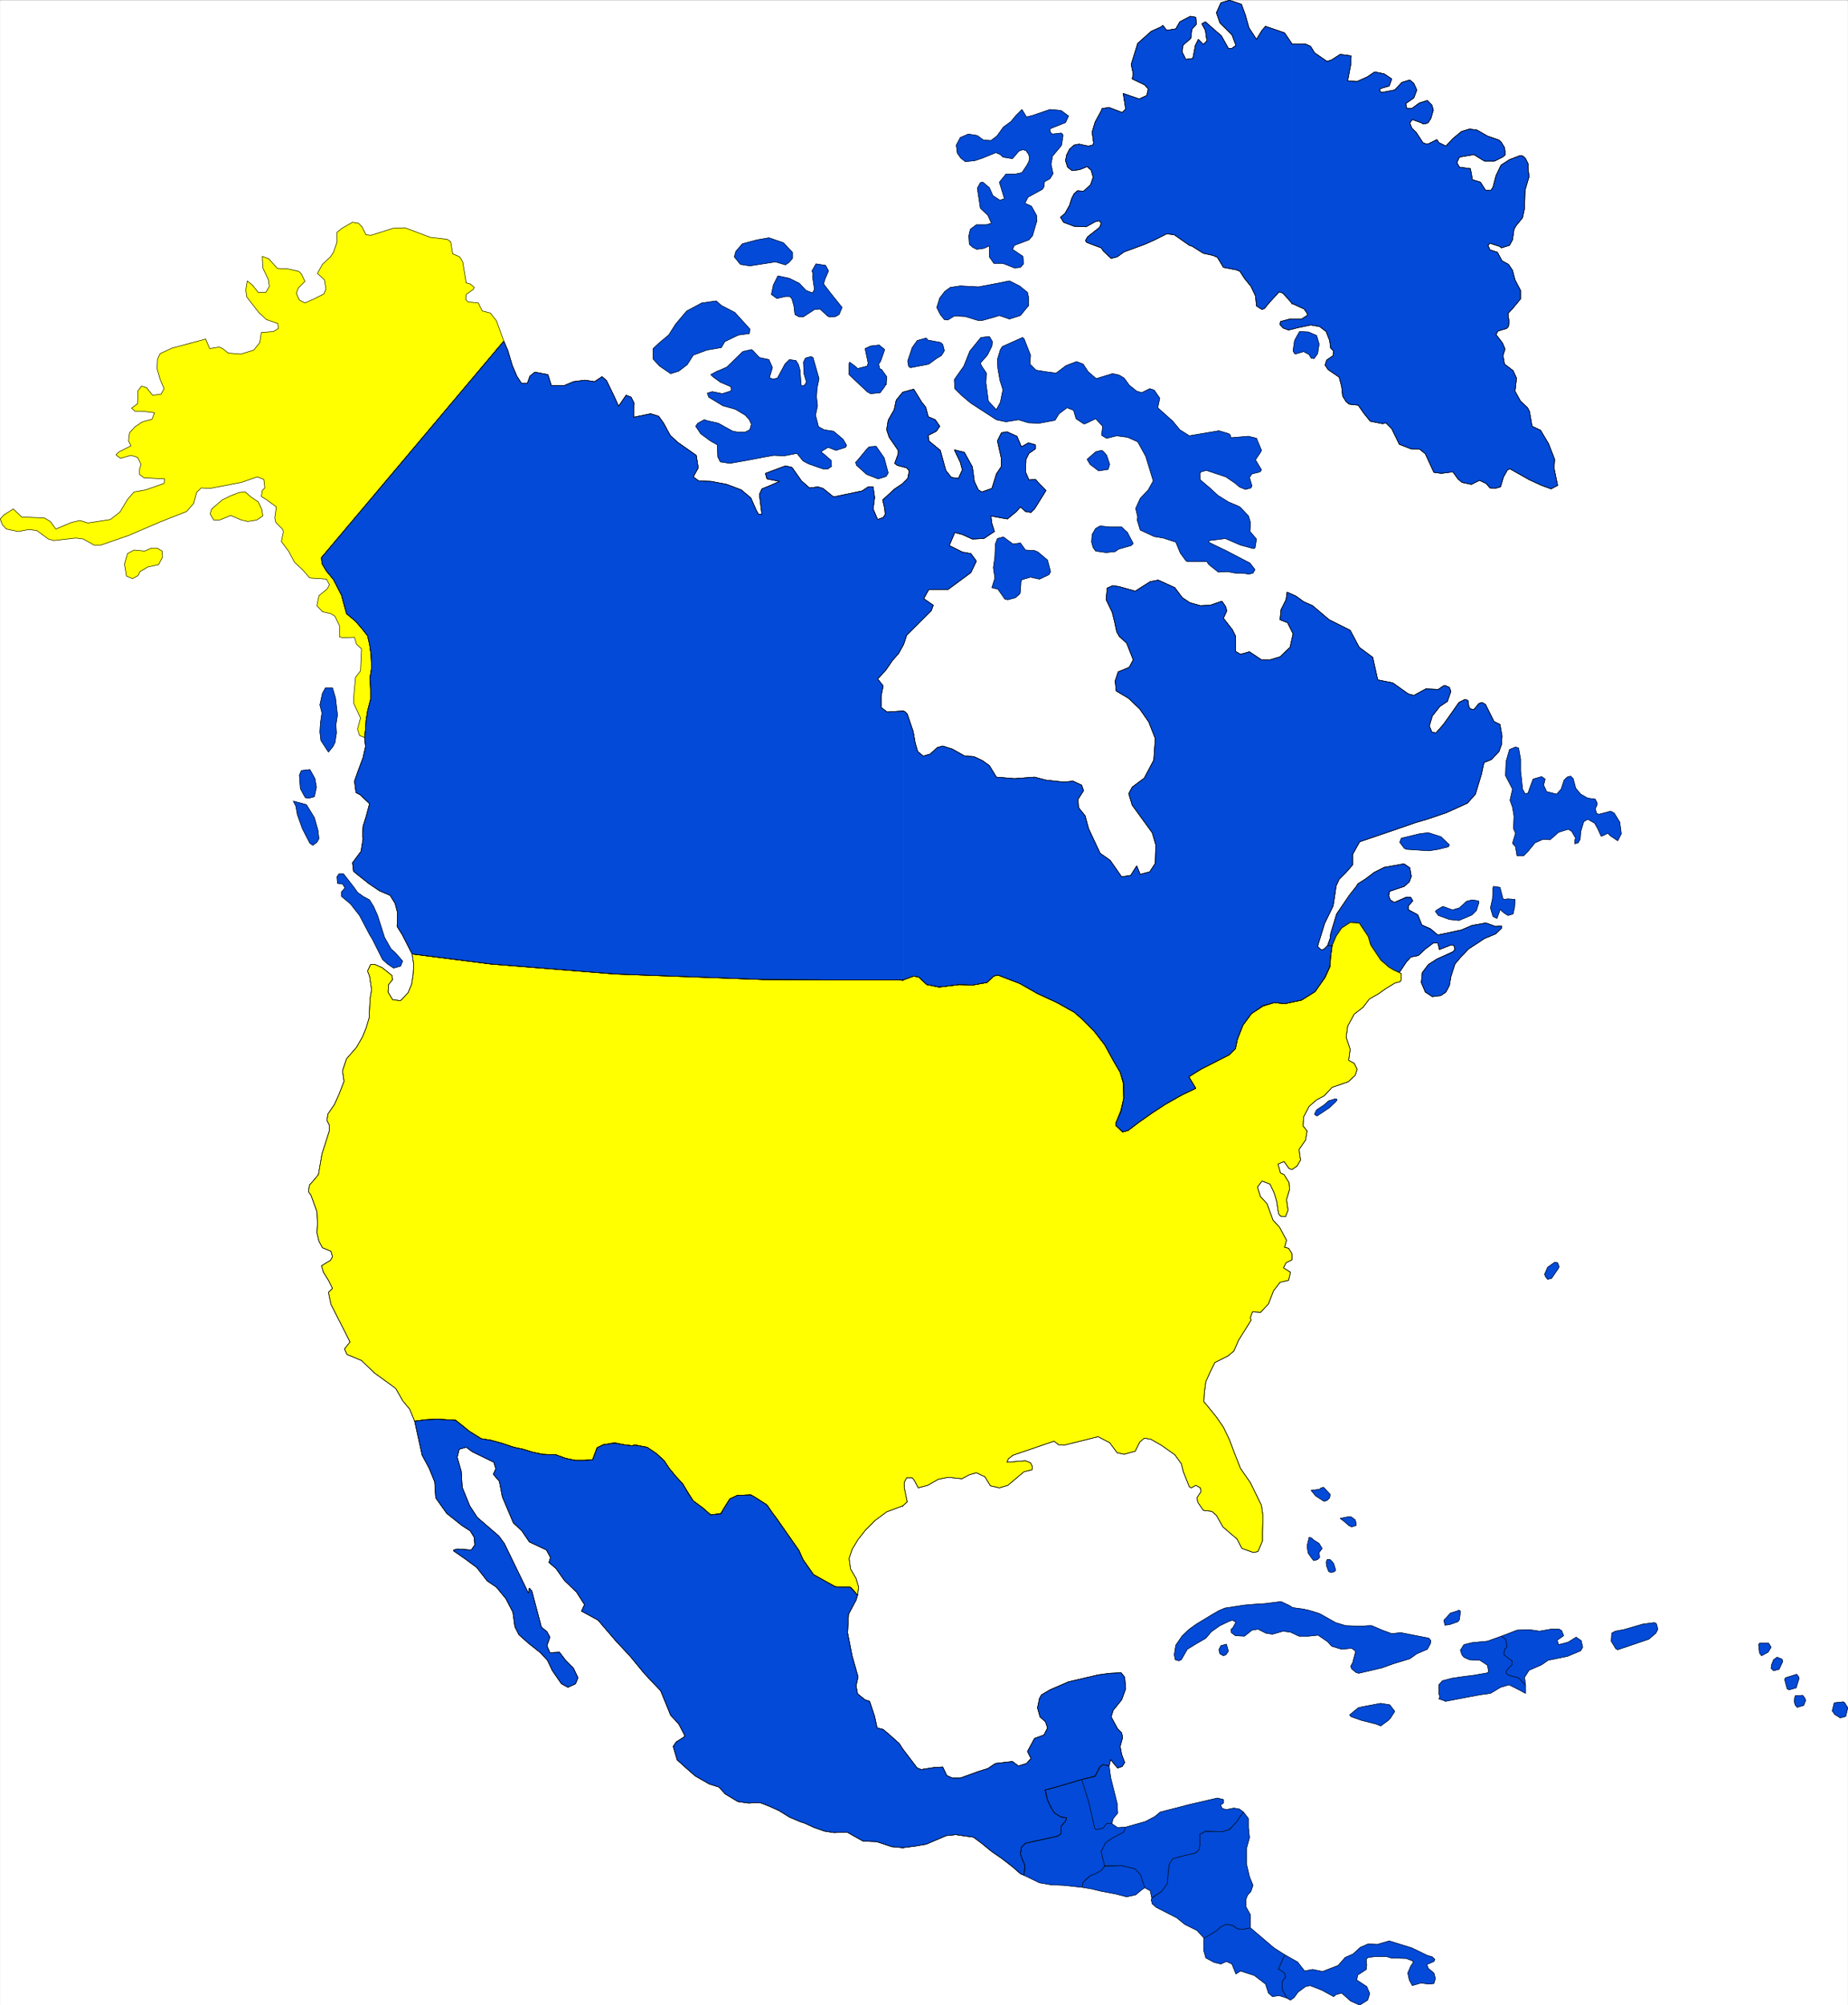<svg width="3679.191" height="3991.77" viewBox="0 0 2759.393 2993.827" xmlns="http://www.w3.org/2000/svg"><rect x="0" y="0" width="2759.393" height="2993.827" fill="#808080" stroke="none"/><defs><clipPath id="a"><path d="M0 0h2758.695v2992.184H0Zm0 0"/></clipPath></defs><path style="fill:#fff;fill-opacity:1;fill-rule:nonzero;stroke:none" d="M0 2992.184h2758.695V-.961H0Zm0 0" transform="translate(.343 1.31)"/><g clip-path="url(#a)" transform="translate(.343 1.31)"><path style="fill:#fff;fill-opacity:1;fill-rule:evenodd;stroke:#fff;stroke-width:.14;stroke-linecap:square;stroke-linejoin:bevel;stroke-miterlimit:10;stroke-opacity:1" d="M0 .5h529.5V575H0Zm0 0" transform="matrix(5.21 0 0 -5.21 0 2994.79)"/></g><path style="fill:#024ad7;fill-opacity:1;fill-rule:evenodd;stroke:#024ad7;stroke-width:.14;stroke-linecap:square;stroke-linejoin:bevel;stroke-miterlimit:10;stroke-opacity:1" d="m212.69 505.2 4.31 1.15 3.3.57 4.17-1.43 2.58-2.73v-1.73l-1-1.15-1.01-.71-2.87.86-7.33-1.15-2.72.43-1.73 2.15.43 1.58zm0 0" transform="matrix(5.21 0 0 -5.21 .343 2996.1)"/><path style="fill:none;stroke:#000;stroke-width:.14;stroke-linecap:square;stroke-linejoin:bevel;stroke-miterlimit:10;stroke-opacity:1" d="m212.69 505.2 4.31 1.15 3.3.57 4.17-1.43 2.58-2.73v-1.73l-1-1.15-1.01-.71-2.87.86-7.33-1.15-2.72.43-1.73 2.15.43 1.58zm0 0" transform="matrix(5.21 0 0 -5.21 .343 2996.1)"/><path style="fill:#024ad7;fill-opacity:1;fill-rule:evenodd;stroke:#024ad7;stroke-width:.14;stroke-linecap:square;stroke-linejoin:bevel;stroke-miterlimit:10;stroke-opacity:1" d="m210.54 485.52-3.88 2.01-1.44 1.3-4.16-.58-4.31-2.3-3.16-3.73-2.01-3.16-2.44-2.01-2.01-1.87v-3.02l1.86-2.01 3.16-2.15 2.3.72 2.44 1.86 1.73 2.73 3.87 1.44 4.17.72 1 1.72 3.88 1.87 3.16.43.14 1.29zm0 0" transform="matrix(5.21 0 0 -5.21 .343 2996.1)"/><path style="fill:none;stroke:#000;stroke-width:.14;stroke-linecap:square;stroke-linejoin:bevel;stroke-miterlimit:10;stroke-opacity:1" d="m210.54 485.52-3.88 2.01-1.44 1.3-4.16-.58-4.31-2.3-3.16-3.73-2.01-3.16-2.44-2.01-2.01-1.87v-3.02l1.86-2.01 3.16-2.15 2.3.72 2.44 1.86 1.73 2.73 3.87 1.44 4.17.72 1 1.72 3.88 1.87 3.16.43.14 1.29zm0 0" transform="matrix(5.21 0 0 -5.21 .343 2996.1)"/><path style="fill:#024ad7;fill-opacity:1;fill-rule:evenodd;stroke:#024ad7;stroke-width:.14;stroke-linecap:square;stroke-linejoin:bevel;stroke-miterlimit:10;stroke-opacity:1" d="m272.29 492.7 2.87.43 5.17-.28 5.32 1 3.59.72 2.87-1.44 2.3-1.86.28-1.3v-2.58l-.43-.43-1.87-2.3-3.15-1.01-2.88 1.01-1.86-.57-3.16-.87h-1.01l-3.73 1.15-3.16.15-1.87-1.15-1 .14-1.15 1.44-1.01 2.01.86 2.73 1.44 1.86zm0 0" transform="matrix(5.21 0 0 -5.21 .343 2996.1)"/><path style="fill:none;stroke:#000;stroke-width:.14;stroke-linecap:square;stroke-linejoin:bevel;stroke-miterlimit:10;stroke-opacity:1" d="m272.29 492.7 2.87.43 5.17-.28 5.32 1 3.59.72 2.87-1.44 2.3-1.86.28-1.3v-2.58l-.43-.43-1.87-2.3-3.15-1.01-2.88 1.01-1.86-.57-3.16-.87h-1.01l-3.73 1.15-3.16.15-1.87-1.15-1 .14-1.15 1.44-1.01 2.01.86 2.73 1.44 1.86zm0 0" transform="matrix(5.21 0 0 -5.21 .343 2996.1)"/><path style="fill:#024ad7;fill-opacity:1;fill-rule:evenodd;stroke:#024ad7;stroke-width:.14;stroke-linecap:square;stroke-linejoin:bevel;stroke-miterlimit:10;stroke-opacity:1" d="m254.05 467.14-1.44 2.01-.57.29-.29 1.29.58.86 1.15 3.3-1.58 1.3-2.45-.29-1.58-.72.87-4.16-.29-.87-2.73-.71-.57.57-1.73 1.29-.14-.57v-3.02l2.73-2.58 2.44-2.3 1-.58 2.73.29 1.3 1.73.28.86.15-.43zm0 0" transform="matrix(5.21 0 0 -5.21 .343 2996.1)"/><path style="fill:none;stroke:#000;stroke-width:.14;stroke-linecap:square;stroke-linejoin:bevel;stroke-miterlimit:10;stroke-opacity:1" d="m254.05 467.14-1.44 2.01-.57.29-.29 1.29.58.86 1.15 3.3-1.58 1.3-2.45-.29-1.58-.72.87-4.16-.29-.87-2.73-.71-.57.57-1.73 1.29-.14-.57v-3.02l2.73-2.58 2.44-2.3 1-.58 2.73.29 1.3 1.73.28.86.15-.43zm0 0" transform="matrix(5.21 0 0 -5.21 .343 2996.1)"/><path style="fill:#ff0;fill-opacity:1;fill-rule:evenodd;stroke:#ff0;stroke-width:.14;stroke-linecap:square;stroke-linejoin:bevel;stroke-miterlimit:10;stroke-opacity:1" d="m38.34 417.44 3.02-.28 2.01.86h1.58l1.44-.86.14-1.73-1.15-2.15-3.16-.72-2.15-1.29-.58-1.15-1.58-.86-1.72.71-.57 3.45.86 3.02zm0 0" transform="matrix(5.21 0 0 -5.21 .343 2996.1)"/><path style="fill:none;stroke:#000;stroke-width:.14;stroke-linecap:square;stroke-linejoin:bevel;stroke-miterlimit:10;stroke-opacity:1" d="m38.34 417.44 3.02-.28 2.01.86h1.58l1.44-.86.14-1.73-1.15-2.15-3.16-.72-2.15-1.29-.58-1.15-1.58-.86-1.72.71-.57 3.45.86 3.02zm0 0" transform="matrix(5.21 0 0 -5.21 .343 2996.1)"/><path style="fill:#024ad7;fill-opacity:1;fill-rule:evenodd;stroke:#024ad7;stroke-width:.14;stroke-linecap:square;stroke-linejoin:bevel;stroke-miterlimit:10;stroke-opacity:1" d="m249.02 447.03 2.01.14 2.3-3.3 1.15-4.31-.57-1-2.3-.72-3.3 1.29-2.88 2.59-.28.86.43.43 2.73 3.3zm0 0" transform="matrix(5.21 0 0 -5.21 .343 2996.1)"/><path style="fill:none;stroke:#000;stroke-width:.14;stroke-linecap:square;stroke-linejoin:bevel;stroke-miterlimit:10;stroke-opacity:1" d="m249.02 447.03 2.01.14 2.3-3.3 1.15-4.31-.57-1-2.3-.72-3.3 1.29-2.88 2.59-.28.86.43.43 2.73 3.3zm0 0" transform="matrix(5.21 0 0 -5.21 .343 2996.1)"/><path style="fill:#024ad7;fill-opacity:1;fill-rule:evenodd;stroke:#024ad7;stroke-width:.14;stroke-linecap:square;stroke-linejoin:bevel;stroke-miterlimit:10;stroke-opacity:1" d="m313.94 445.59 1.72.43.43-.28 1.01-1.15.86-2.59-.43-1.43-2.73-.43-2.44 1.86-.86 1.44zm0 0" transform="matrix(5.21 0 0 -5.21 .343 2996.1)"/><path style="fill:none;stroke:#000;stroke-width:.14;stroke-linecap:square;stroke-linejoin:bevel;stroke-miterlimit:10;stroke-opacity:1" d="m313.94 445.59 1.72.43.43-.28 1.01-1.15.86-2.59-.43-1.43-2.73-.43-2.44 1.86-.86 1.44zm0 0" transform="matrix(5.21 0 0 -5.21 .343 2996.1)"/><path style="fill:#024ad7;fill-opacity:1;fill-rule:evenodd;stroke:#024ad7;stroke-width:.14;stroke-linecap:square;stroke-linejoin:bevel;stroke-miterlimit:10;stroke-opacity:1" d="m312.79 419.74.14 2.16 1.01 1.72 1.29.72 2.73-.29h3.44l1.01-1.01.57-.43 1.73-3.3-.58-.57-3.59-1.01-1-.72-2.59-.28-3.01.43-.72 1zm0 0" transform="matrix(5.21 0 0 -5.21 .343 2996.1)"/><path style="fill:none;stroke:#000;stroke-width:.14;stroke-linecap:square;stroke-linejoin:bevel;stroke-miterlimit:10;stroke-opacity:1" d="m312.79 419.74.14 2.16 1.01 1.72 1.29.72 2.73-.29h3.44l1.01-1.01.57-.43 1.73-3.3-.58-.57-3.59-1.01-1-.72-2.59-.28-3.01.43-.72 1zm0 0" transform="matrix(5.21 0 0 -5.21 .343 2996.1)"/><path style="fill:#024ad7;fill-opacity:1;fill-rule:evenodd;stroke:#024ad7;stroke-width:.14;stroke-linecap:square;stroke-linejoin:bevel;stroke-miterlimit:10;stroke-opacity:1" d="m445.49 213.35.86-.14.43-1.15-.29-.57-1.87-2.73-1.14-.29-.58.72-.29.72.87 2.01zm0 0" transform="matrix(5.21 0 0 -5.21 .343 2996.1)"/><path style="fill:none;stroke:#000;stroke-width:.14;stroke-linecap:square;stroke-linejoin:bevel;stroke-miterlimit:10;stroke-opacity:1" d="m445.49 213.35.86-.14.43-1.15-.29-.57-1.87-2.73-1.14-.29-.58.72-.29.72.87 2.01zm0 0" transform="matrix(5.21 0 0 -5.21 .343 2996.1)"/><path style="fill:#024ad7;fill-opacity:1;fill-rule:evenodd;stroke:#024ad7;stroke-width:.14;stroke-linecap:square;stroke-linejoin:bevel;stroke-miterlimit:10;stroke-opacity:1" d="M504.22 104.2h2.59l.72-1.15-.87-1.44-1.86-1-.58.71-.28 2.45zm0 0" transform="matrix(5.21 0 0 -5.21 .343 2996.1)"/><path style="fill:none;stroke:#000;stroke-width:.14;stroke-linecap:square;stroke-linejoin:bevel;stroke-miterlimit:10;stroke-opacity:1" d="M504.22 104.2h2.59l.72-1.15-.87-1.44-1.86-1-.58.71-.28 2.45zm0 0" transform="matrix(5.21 0 0 -5.21 .343 2996.1)"/><path style="fill:#024ad7;fill-opacity:1;fill-rule:evenodd;stroke:#024ad7;stroke-width:.14;stroke-linecap:square;stroke-linejoin:bevel;stroke-miterlimit:10;stroke-opacity:1" d="m509.25 100.18 1.44-.58.14-.72-1.01-2.15-1.58-.43-.71.72.14 1 .57 1.44zm0 0" transform="matrix(5.21 0 0 -5.21 .343 2996.1)"/><path style="fill:none;stroke:#000;stroke-width:.14;stroke-linecap:square;stroke-linejoin:bevel;stroke-miterlimit:10;stroke-opacity:1" d="m509.25 100.18 1.44-.58.14-.72-1.01-2.15-1.58-.43-.71.72.14 1 .57 1.44zm0 0" transform="matrix(5.21 0 0 -5.21 .343 2996.1)"/><path style="fill:#024ad7;fill-opacity:1;fill-rule:evenodd;stroke:#024ad7;stroke-width:.14;stroke-linecap:square;stroke-linejoin:bevel;stroke-miterlimit:10;stroke-opacity:1" d="m511.69 94.29 3.16 1 .57-.72.15-.43-.86-2.73-2.01-.57-.58.29-.72 2.73zm0 0" transform="matrix(5.21 0 0 -5.21 .343 2996.1)"/><path style="fill:none;stroke:#000;stroke-width:.14;stroke-linecap:square;stroke-linejoin:bevel;stroke-miterlimit:10;stroke-opacity:1" d="m511.69 94.29 3.16 1 .57-.72.15-.43-.86-2.73-2.01-.57-.58.29-.72 2.73zm0 0" transform="matrix(5.21 0 0 -5.21 .343 2996.1)"/><path style="fill:#024ad7;fill-opacity:1;fill-rule:evenodd;stroke:#024ad7;stroke-width:.14;stroke-linecap:square;stroke-linejoin:bevel;stroke-miterlimit:10;stroke-opacity:1" d="m514.42 89.12 2.15.14.58-.72.29-.72-.58-1.43-1.87-.58-.57.72-.29 1.15zm0 0" transform="matrix(5.21 0 0 -5.21 .343 2996.1)"/><path style="fill:none;stroke:#000;stroke-width:.14;stroke-linecap:square;stroke-linejoin:bevel;stroke-miterlimit:10;stroke-opacity:1" d="m514.42 89.12 2.15.14.58-.72.29-.72-.58-1.43-1.87-.58-.57.72-.29 1.15zm0 0" transform="matrix(5.21 0 0 -5.21 .343 2996.1)"/><path style="fill:#024ad7;fill-opacity:1;fill-rule:evenodd;stroke:#024ad7;stroke-width:.14;stroke-linecap:square;stroke-linejoin:bevel;stroke-miterlimit:10;stroke-opacity:1" d="m525.62 87.11 2.59.28.43-.28.86-1.44-.58-2.44-1.58-.43-1.58 1-.71 1.01zm0 0" transform="matrix(5.21 0 0 -5.21 .343 2996.1)"/><path style="fill:none;stroke:#000;stroke-width:.14;stroke-linecap:square;stroke-linejoin:bevel;stroke-miterlimit:10;stroke-opacity:1" d="m525.62 87.11 2.59.28.43-.28.86-1.44-.58-2.44-1.58-.43-1.58 1-.71 1.01zm0 0" transform="matrix(5.21 0 0 -5.21 .343 2996.1)"/><path style="fill:#024ad7;fill-opacity:1;fill-rule:evenodd;stroke:#024ad7;stroke-width:.14;stroke-linecap:square;stroke-linejoin:bevel;stroke-miterlimit:10;stroke-opacity:1" d="m349.27 113.53 1.72.72 5.6.86 3.45.29 2.44.14 4.59.58 2.44-1.15.87-.58 3.16-.43 1.86-.43 2.73-.86 4.6-2.58 2.87-.87 4.16-.14 2.59.14h.72l3.01-1.29 2.73-1 2.59.28 8.04-1.58.57-.71-.14-.87-.86-1.58-3.02-1.29-2.01-1.44-4.74-1.43-3.16-1.15-6.75-1.58-.86.29-1.15 1-.28.72.57 1.01.86 3.3-1.15.86-2.87-.29-2.87.87-1.15 1.29-2.73 1.87-2.73-.29h-2.73l-2.44 1.15-2.15.28-3.02-.86-1.87.29-2.29 1.15-1.73-.29-2.15-1.72-2.59.14-1.14.86-.15.87.58.57.86 1.58-1.01.57-.86-.28-2.73-1.3-2.44-1.72-1.58-1.87-2.73-1.58-2.58-1.58-1.73-3.01-.71-.29-1.01.29-.29 1.43.43 2.73 1.87 2.73 2.01 1.87 2.01 1.44 2.59 1.57 2.15 1.3zm0 0" transform="matrix(5.21 0 0 -5.21 .343 2996.1)"/><path style="fill:none;stroke:#000;stroke-width:.14;stroke-linecap:square;stroke-linejoin:bevel;stroke-miterlimit:10;stroke-opacity:1" d="m349.27 113.53 1.72.72 5.6.86 3.45.29 2.44.14 4.59.58 2.44-1.15.87-.58 3.16-.43 1.86-.43 2.73-.86 4.6-2.58 2.87-.87 4.16-.14 2.59.14h.72l3.01-1.29 2.73-1 2.59.28 8.04-1.58.57-.71-.14-.87-.86-1.58-3.02-1.29-2.01-1.44-4.74-1.43-3.16-1.15-6.75-1.58-.86.29-1.15 1-.28.72.57 1.01.86 3.3-1.15.86-2.87-.29-2.87.87-1.15 1.29-2.73 1.87-2.73-.29h-2.73l-2.44 1.15-2.15.28-3.02-.86-1.87.29-2.29 1.15-1.73-.29-2.15-1.72-2.59.14-1.14.86-.15.87.58.57.86 1.58-1.01.57-.86-.28-2.73-1.3-2.44-1.72-1.58-1.87-2.73-1.58-2.58-1.58-1.73-3.01-.71-.29-1.01.29-.29 1.43.43 2.73 1.87 2.73 2.01 1.87 2.01 1.44 2.59 1.57 2.15 1.3zm0 0" transform="matrix(5.21 0 0 -5.21 .343 2996.1)"/><path style="fill:#024ad7;fill-opacity:1;fill-rule:evenodd;stroke:#024ad7;stroke-width:.14;stroke-linecap:square;stroke-linejoin:bevel;stroke-miterlimit:10;stroke-opacity:1" d="m349.84 103.48 1.58.43.57-2.01-.71-1.01-.72-.28-1.01.57-.28 1.15zm0 0" transform="matrix(5.21 0 0 -5.21 .343 2996.1)"/><path style="fill:none;stroke:#000;stroke-width:.14;stroke-linecap:square;stroke-linejoin:bevel;stroke-miterlimit:10;stroke-opacity:1" d="m349.84 103.48 1.58.43.57-2.01-.71-1.01-.72-.28-1.01.57-.28 1.15zm0 0" transform="matrix(5.21 0 0 -5.21 .343 2996.1)"/><path style="fill:#024ad7;fill-opacity:1;fill-rule:evenodd;stroke:#024ad7;stroke-width:.14;stroke-linecap:square;stroke-linejoin:bevel;stroke-miterlimit:10;stroke-opacity:1" d="m390.19 82.08-2.87 1-.43.29-.14.29 2.44 2.01 1.15.29 5.31 1 2.59-.43 1.43-1.87-1.29-2.01-.57-.57-2.16-1.58-1.43.57zm0 0" transform="matrix(5.21 0 0 -5.21 .343 2996.1)"/><path style="fill:none;stroke:#000;stroke-width:.14;stroke-linecap:square;stroke-linejoin:bevel;stroke-miterlimit:10;stroke-opacity:1" d="m390.19 82.08-2.87 1-.43.29-.14.29 2.44 2.01 1.15.29 5.31 1 2.59-.43 1.43-1.87-1.29-2.01-.57-.57-2.16-1.58-1.43.57zm0 0" transform="matrix(5.21 0 0 -5.21 .343 2996.1)"/><path style="fill:#ff0;fill-opacity:1;fill-rule:evenodd;stroke:#ff0;stroke-width:.14;stroke-linecap:square;stroke-linejoin:bevel;stroke-miterlimit:10;stroke-opacity:1" d="m68.5 433.96 1.73.14 1.43-1.29 2.3-1.58 1.01-2.15.28-1.87-1.72-1.15-2.59-.43-1.86.43-3.02 1.29-3.16-1.29h-1.72l-1.01 1.72.43 1.44 1.01.86 2.01 1.73 2.3 1.14zm0 0" transform="matrix(5.21 0 0 -5.21 .343 2996.1)"/><path style="fill:none;stroke:#000;stroke-width:.14;stroke-linecap:square;stroke-linejoin:bevel;stroke-miterlimit:10;stroke-opacity:1" d="m68.5 433.96 1.73.14 1.43-1.29 2.3-1.58 1.01-2.15.28-1.87-1.72-1.15-2.59-.43-1.86.43-3.02 1.29-3.16-1.29h-1.72l-1.01 1.72.43 1.44 1.01.86 2.01 1.73 2.3 1.14zm0 0" transform="matrix(5.21 0 0 -5.21 .343 2996.1)"/><path style="fill:#024ad7;fill-opacity:1;fill-rule:evenodd;stroke:#024ad7;stroke-width:.14;stroke-linecap:square;stroke-linejoin:bevel;stroke-miterlimit:10;stroke-opacity:1" d="m209.96 451.48-4.16 2.3-3.16.72-.86.29-1.87-1.01-.58-.86 1.44-2.16 2.73-2.01 2.01-1.15.14-3.44.72-1.44 2.73-.43 4.88.86 4.45.86 3.31.58 2.87-.15 3.73.72 1.73-2.15 1.58-.86 3.3-1.15.86-.29h1.44l1 .72-.14 1.72-2.15 1.87-.58.43v.29l1.87 1.15 2.3-.87 2.72.87.29.57-1 1.72-2.73 2.3-2.73.43-1.58.87-.86 3.3.57 2.73-.29 2.44.15 2.58.57 2.73-1.72 6.04-.58.28-1.57-.43-.58-1.15.14-3.3.72-2.44-.57-.86-.86-.29-.15.72-.28 3.87-.44 1.58-.71 1.15-1.87.29-1.29-1.29-2.16-4.02-1.29-.29-1.01.43.87 2.87-1.01 2.3-2.73.58-1.86 2.01-.44.28-2.44-.57-4.59-4.45-2.3-1.01-.43-.14-1.87-1.01.58-.57 2.15-1.58 3.02-1.29.14-.87-.29-.43-2.29-.72-2.88.58-1.43-.43.43-1.15 4.02-2.44 3.59-1.01 2.87-1.72 1.15-1.29.57-1.3-.43-1.58-1.43-.71h-1.73zm0 0" transform="matrix(5.21 0 0 -5.21 .343 2996.1)"/><path style="fill:none;stroke:#000;stroke-width:.14;stroke-linecap:square;stroke-linejoin:bevel;stroke-miterlimit:10;stroke-opacity:1" d="m209.96 451.48-4.16 2.3-3.16.72-.86.29-1.87-1.01-.58-.86 1.44-2.16 2.73-2.01 2.01-1.15.14-3.44.72-1.44 2.73-.43 4.88.86 4.45.86 3.31.58 2.87-.15 3.73.72 1.73-2.15 1.58-.86 3.3-1.15.86-.29h1.44l1 .72-.14 1.72-2.15 1.87-.58.43v.29l1.87 1.15 2.3-.87 2.72.87.29.57-1 1.72-2.73 2.3-2.73.43-1.58.87-.86 3.3.57 2.73-.29 2.44.15 2.58.57 2.73-1.72 6.04-.58.28-1.57-.43-.58-1.15.14-3.3.72-2.44-.57-.86-.86-.29-.15.72-.28 3.87-.44 1.58-.71 1.15-1.87.29-1.29-1.29-2.16-4.02-1.29-.29-1.01.43.87 2.87-1.01 2.3-2.73.58-1.86 2.01-.44.28-2.44-.57-4.59-4.45-2.3-1.01-.43-.14-1.87-1.01.58-.57 2.15-1.58 3.02-1.29.14-.87-.29-.43-2.29-.72-2.88.58-1.43-.43.43-1.15 4.02-2.44 3.59-1.01 2.87-1.72 1.15-1.29.57-1.3-.43-1.58-1.43-.71h-1.73zm0 0" transform="matrix(5.21 0 0 -5.21 .343 2996.1)"/><path style="fill:#024ad7;fill-opacity:1;fill-rule:evenodd;stroke:#024ad7;stroke-width:.14;stroke-linecap:square;stroke-linejoin:bevel;stroke-miterlimit:10;stroke-opacity:1" d="m230.07 484.23 2.44 1.58.86.57 1.58.15 2.15-2.01.58-.29 1.72.14 1.01.58.86 2.01-3.45 4.31-1.86 2.44.43 1.43 1 2.3-.86 1.58-2.73.43-1.15-2.01.29-.86-.14-.72.57-3.73-.57-1.01-1.87.72-1.87 2.01-2.87 1.44-3.3.72-1.3-2.59-.57-2.73 1.58-1.15 2.44.58h1.29l.58-.72.57-2.01.29-2.44 1-.58zm0 0" transform="matrix(5.21 0 0 -5.21 .343 2996.1)"/><path style="fill:none;stroke:#000;stroke-width:.14;stroke-linecap:square;stroke-linejoin:bevel;stroke-miterlimit:10;stroke-opacity:1" d="m230.07 484.23 2.44 1.58.86.57 1.58.15 2.15-2.01.58-.29 1.72.14 1.01.58.86 2.01-3.45 4.31-1.86 2.44.43 1.43 1 2.3-.86 1.58-2.73.43-1.15-2.01.29-.86-.14-.72.57-3.73-.57-1.01-1.87.72-1.87 2.01-2.87 1.44-3.3.72-1.3-2.59-.57-2.73 1.58-1.15 2.44.58h1.29l.58-.72.57-2.01.29-2.44 1-.58zm0 0" transform="matrix(5.21 0 0 -5.21 .343 2996.1)"/><path style="fill:#024ad7;fill-opacity:1;fill-rule:evenodd;stroke:#024ad7;stroke-width:.14;stroke-linecap:square;stroke-linejoin:bevel;stroke-miterlimit:10;stroke-opacity:1" d="m261.37 475.47-1.29-3.88.29-1.58.57-.29 5.17 1.01 2.16 1.58 1.43.86.58.86.29.58-.44 1.72-.57.57-3.73.72-.43.58-2.59-.72zm0 0" transform="matrix(5.21 0 0 -5.21 .343 2996.1)"/><path style="fill:none;stroke:#000;stroke-width:.14;stroke-linecap:square;stroke-linejoin:bevel;stroke-miterlimit:10;stroke-opacity:1" d="m261.37 475.47-1.29-3.88.29-1.58.57-.29 5.17 1.01 2.16 1.58 1.43.86.58.86.29.58-.44 1.72-.57.57-3.73.72-.43.58-2.59-.72zm0 0" transform="matrix(5.21 0 0 -5.21 .343 2996.1)"/><path style="fill:#024ad7;fill-opacity:1;fill-rule:evenodd;stroke:#024ad7;stroke-width:.14;stroke-linecap:square;stroke-linejoin:bevel;stroke-miterlimit:10;stroke-opacity:1" d="m291.1 541.97-1.43-1.73-2.16-1.58-1.86-2.58-1.73-1.29-2.15.14-1.73 1.29-2.58.43-2.3-1-1.15-2.16.29-2.3 1-1.43 1.3-1.01 2.73.29 2.15.72 3.88 1.58 1.29-.58.72-.71 2.73-.44 1.86 2.16 1.15.43.86-.29.72-1 .29-.86-.14-1.15-.58-1.15-1.43-2.16-2.01-.43h-2.59l-1.87-2.3 1.44-4.74-1.29-.43-2.01 1.3-1.01 2.29-1.87 1.58-.71-.14-.87-1.58.87-5.74 2.15-2.02 1.01-2.29-1.44-.43h-2.87l-1.73-1.3-.43-1.86.15-2.45 1-.86 1.15-.57 2.01.29 1.58.71v-3.16l1.29-1.86h2.59l3.3-1.3 1.72.15.87 1-.15 2.16-.43.28-2.58 1.73.57 1.15 4.17 1.58 1 1.15 1.01 3.44.28.87-.14 1.57-1.44 2.59-1.86.86.86 1.73 4.16 2.29.43.72.15 1.44 1.58.86.86 1.44-.57 2.72.43 2.3 2.29 2.73.29.43.43 2.73-.14.43-.43.29-2.44-.29-.58.43-.14.72.14.43 4.31 1.73.86 1.86-2.15 1.58-3.16.29-5.03-1.72-1.72-.43-1.29 2.15zm0 0" transform="matrix(5.21 0 0 -5.21 .343 2996.1)"/><path style="fill:none;stroke:#000;stroke-width:.14;stroke-linecap:square;stroke-linejoin:bevel;stroke-miterlimit:10;stroke-opacity:1" d="m291.1 541.97-1.43-1.73-2.16-1.58-1.86-2.58-1.73-1.29-2.15.14-1.73 1.29-2.58.43-2.3-1-1.15-2.16.29-2.3 1-1.43 1.3-1.01 2.73.29 2.15.72 3.88 1.58 1.29-.58.72-.71 2.73-.44 1.86 2.16 1.15.43.86-.29.72-1 .29-.86-.14-1.15-.58-1.15-1.43-2.16-2.01-.43h-2.59l-1.87-2.3 1.44-4.74-1.29-.43-2.01 1.3-1.01 2.29-1.87 1.58-.71-.14-.87-1.58.87-5.74 2.15-2.02 1.01-2.29-1.44-.43h-2.87l-1.73-1.3-.43-1.86.15-2.45 1-.86 1.15-.57 2.01.29 1.58.71v-3.16l1.29-1.86h2.59l3.3-1.3 1.72.15.87 1-.15 2.16-.43.28-2.58 1.73.57 1.15 4.17 1.58 1 1.15 1.01 3.44.28.87-.14 1.57-1.44 2.59-1.86.86.86 1.73 4.16 2.29.43.72.15 1.44 1.58.86.86 1.44-.57 2.72.43 2.3 2.29 2.73.29.43.43 2.73-.14.43-.43.29-2.44-.29-.58.43-.14.72.14.43 4.31 1.73.86 1.86-2.15 1.58-3.16.29-5.03-1.72-1.72-.43-1.29 2.15zm0 0" transform="matrix(5.21 0 0 -5.21 .343 2996.1)"/><path style="fill:#024ad7;fill-opacity:1;fill-rule:evenodd;stroke:#024ad7;stroke-width:.14;stroke-linecap:square;stroke-linejoin:bevel;stroke-miterlimit:10;stroke-opacity:1" d="m372.39 480.06 2.58-.14 2.3-1.01.72-2.44-.43-2.73-1.01-1.43-.86.14-.57 1.01-1.58.86-2.45-.72-.57.86.43 3.02.86 1.58zm0 0" transform="matrix(5.21 0 0 -5.21 .343 2996.1)"/><path style="fill:none;stroke:#000;stroke-width:.14;stroke-linecap:square;stroke-linejoin:bevel;stroke-miterlimit:10;stroke-opacity:1" d="m372.39 480.06 2.58-.14 2.3-1.01.72-2.44-.43-2.73-1.01-1.43-.86.14-.57 1.01-1.58.86-2.45-.72-.57.86.43 3.02.86 1.58zm0 0" transform="matrix(5.21 0 0 -5.21 .343 2996.1)"/><path style="fill:#024ad7;fill-opacity:1;fill-rule:evenodd;stroke:#024ad7;stroke-width:.14;stroke-linecap:square;stroke-linejoin:bevel;stroke-miterlimit:10;stroke-opacity:1" d="m354 410.84-2.29.43-2.59-.15-2.73 2.16-.57.86h-5.6l-.43.29-1.58 2.15-1.3 3.16-3.59 1.15-2.58.43-4.02 1.87-.86 2.87.14.86-.57 2.44 1.29 2.88 2.3 2.44 1.43 2.58-2.15 7.04-2.3 4.17-2.87 1.29-3.16.43-2.87-.72-1.44.86.29 2.59-1.58 1.72-.43.43-3.02-1.43h-.43l-2.15 1.43-.72 2.44-1.87.72-2.3-1.72-1.15-1.87-4.59-.86-3.02.14-2.87.87-3.59-.58-2.73.58-7.32 4.74-2.73 2.29-1.87 1.87-.14 2.59 2.73 3.87 1.72 4.31 3.16 3.88 2.44.29.86-1.44-.14-1.29-1.29-2.59-2.01-2.29.28-.72 1.44-2.16-.14-2.73.71-5.31 2.3-2.44 1.15 2.15.72 3.59-.86 2.73-.58 3.31-.14 2.58.86 2.87.57.87 5.75 2.58.43-.29 1.87-4.74-.15-2.58 1.73-1.73 2.58-.43 3.16-.43 2.87 2.16 3.02 1.15 1.87-.72 1.43-2.16 2.3-2.01 4.74 1.44 1.87-.43 1.43-.86 1.44-2.01 2.15-1.73 1.44-.43 2.3 1.15 1.29-.43 1.58-2.3-.58-2.73 4.31-3.87 2.01-2.45 2.73-1.72 8.48 1.44 2.87-.87.43-.43.14-.71 5.03.43 2.3-.58 1.43-3.45-.28-.57-1.44-2.15 1.72-2.88-.43-.57-2.3-.58-.71-1 .71-2.44-.28-.58-1.58-.43-1.73.72-1.15 1.01-2.72 1.86-5.61 1.87-1.57-.43-.29-.58.14-1.72 2.87-2.44 2.16-2.01 3.01-1.87 3.02-1.29.43-.29 2.3-2.44.57-1.87-.14-2.58 1.87-2.16-.43-2.58-.44-.15-3.73 1.01-4.31 1.87-4.59-.58-.29-.43 2.01-1 3.02-1.44 6.89-3.59 1.44-1.87-.58-1-1.15-.29-1.86.29zm0 0" transform="matrix(5.21 0 0 -5.21 .343 2996.1)"/><path style="fill:none;stroke:#000;stroke-width:.14;stroke-linecap:square;stroke-linejoin:bevel;stroke-miterlimit:10;stroke-opacity:1" d="m354 410.84-2.29.43-2.59-.15-2.73 2.16-.57.86h-5.6l-.43.29-1.58 2.15-1.3 3.16-3.59 1.15-2.58.43-4.02 1.87-.86 2.87.14.86-.57 2.44 1.29 2.88 2.3 2.44 1.43 2.58-2.15 7.04-2.3 4.17-2.87 1.29-3.16.43-2.87-.72-1.44.86.29 2.59-1.58 1.72-.43.43-3.02-1.43h-.43l-2.15 1.43-.72 2.44-1.87.72-2.3-1.72-1.15-1.87-4.59-.86-3.02.14-2.87.87-3.59-.58-2.73.58-7.32 4.74-2.73 2.29-1.87 1.87-.14 2.59 2.73 3.87 1.72 4.31 3.16 3.88 2.44.29.86-1.44-.14-1.29-1.29-2.59-2.01-2.29.28-.72 1.44-2.16-.14-2.73.71-5.31 2.3-2.44 1.15 2.15.72 3.59-.86 2.73-.58 3.31-.14 2.58.86 2.87.57.87 5.75 2.58.43-.29 1.87-4.74-.15-2.58 1.73-1.73 2.58-.43 3.16-.43 2.87 2.16 3.02 1.15 1.87-.72 1.43-2.16 2.3-2.01 4.74 1.44 1.87-.43 1.43-.86 1.44-2.01 2.15-1.73 1.44-.43 2.3 1.15 1.29-.43 1.58-2.3-.58-2.73 4.31-3.87 2.01-2.45 2.73-1.72 8.48 1.44 2.87-.87.43-.43.14-.71 5.03.43 2.3-.58 1.43-3.45-.28-.57-1.44-2.15 1.72-2.88-.43-.57-2.3-.58-.71-1 .71-2.44-.28-.58-1.58-.43-1.73.72-1.15 1.01-2.72 1.86-5.61 1.87-1.57-.43-.29-.58.14-1.72 2.87-2.44 2.16-2.01 3.01-1.87 3.02-1.29.43-.29 2.3-2.44.57-1.87-.14-2.58 1.87-2.16-.43-2.58-.44-.15-3.73 1.01-4.31 1.87-4.59-.58-.29-.43 2.01-1 3.02-1.44 6.89-3.59 1.44-1.87-.58-1-1.15-.29-1.86.29zm0 0" transform="matrix(5.21 0 0 -5.21 .343 2996.1)"/><path style="fill:#024ad7;fill-opacity:1;fill-rule:evenodd;stroke:#024ad7;stroke-width:.14;stroke-linecap:square;stroke-linejoin:bevel;stroke-miterlimit:10;stroke-opacity:1" d="m287.51 421.18 2.73-2.01 2.15.28 1.44-2.01 2.59-.14 1-.43 2.73-2.3.86-3.3-.43-.86-2.73-1.3-2.58.58-2.44-.72-.29-.43-.15-2.73-.14-.86-1.29-1.15-2.16-.58-.86.15-2.01 2.87-1.72.43.86 2.73-.43 3.02.43 3.01.14 3.74.58 1.58zm0 0" transform="matrix(5.21 0 0 -5.21 .343 2996.1)"/><path style="fill:none;stroke:#000;stroke-width:.14;stroke-linecap:square;stroke-linejoin:bevel;stroke-miterlimit:10;stroke-opacity:1" d="m287.51 421.18 2.73-2.01 2.15.28 1.44-2.01 2.59-.14 1-.43 2.73-2.3.86-3.3-.43-.86-2.73-1.3-2.58.58-2.44-.72-.29-.43-.15-2.73-.14-.86-1.29-1.15-2.16-.58-.86.15-2.01 2.87-1.72.43.86 2.73-.43 3.02.43 3.01.14 3.74.58 1.58zm0 0" transform="matrix(5.21 0 0 -5.21 .343 2996.1)"/><path style="fill:#024ad7;fill-opacity:1;fill-rule:evenodd;stroke:#024ad7;stroke-width:.14;stroke-linecap:square;stroke-linejoin:bevel;stroke-miterlimit:10;stroke-opacity:1" d="m433.42 343.76.43-2.58-.14-3.59.57-1.29-.86-2.88.86-1 .43-2.59h1.87l1.29 1.29 2.01 2.45 2.3 1 2.01-.14 2.44 2.15 2.73.86 1.01-.57 1.15-2.01-.29-.58v-1l1.01.29.57 1 .14 2.16.87 2.87 1.14.72 2.01-1.15.87-1.58 1-2.16.43.15 1.44.72.72-.72 2.15-1.44 1.01 2.01-.43 3.31-1.58 2.58-1.01.57-3.3-.86-.72.15-.43 1.43.43.86.14.72-.57 1.15-2.16.29-2.01 1.15-1.43 1.72-.72 2.73-.72.72-1-.29-.87-.86-.86-2.59-1.29-1.43-2.87.72-.86 1.86.43 1.73-1.01.71-2.44-.71-1.01-2.73-.43-1.29-.86-.15-.72 1.29-.28 2.73-.29 2.44v3.45l-.57 3.16-.87.29-1.72-.72-1-3.45-.15-4.02 2.01-3.88-.72-3.16zm0 0" transform="matrix(5.21 0 0 -5.21 .343 2996.1)"/><path style="fill:none;stroke:#000;stroke-width:.14;stroke-linecap:square;stroke-linejoin:bevel;stroke-miterlimit:10;stroke-opacity:1" d="m433.42 343.76.43-2.58-.14-3.59.57-1.29-.86-2.88.86-1 .43-2.59h1.87l1.29 1.29 2.01 2.45 2.3 1 2.01-.14 2.44 2.15 2.73.86 1.01-.57 1.15-2.01-.29-.58v-1l1.01.29.57 1 .14 2.16.87 2.87 1.14.72 2.01-1.15.87-1.58 1-2.16.43.15 1.44.72.72-.72 2.15-1.44 1.01 2.01-.43 3.31-1.58 2.58-1.01.57-3.3-.86-.72.15-.43 1.43.43.86.14.72-.57 1.15-2.16.29-2.01 1.15-1.43 1.72-.72 2.73-.72.72-1-.29-.87-.86-.86-2.59-1.29-1.43-2.87.72-.86 1.86.43 1.73-1.01.71-2.44-.71-1.01-2.73-.43-1.29-.86-.15-.72 1.29-.28 2.73-.29 2.44v3.45l-.57 3.16-.87.29-1.72-.72-1-3.45-.15-4.02 2.01-3.88-.72-3.16zm0 0" transform="matrix(5.21 0 0 -5.21 .343 2996.1)"/><path style="fill:#024ad7;fill-opacity:1;fill-rule:evenodd;stroke:#024ad7;stroke-width:.14;stroke-linecap:square;stroke-linejoin:bevel;stroke-miterlimit:10;stroke-opacity:1" d="m401.54 334.86 5.31 1.29 2.45.29 3.59-1.15 2.44-2.3-.29-.57-2.87-.72-2.73-.43-6.46.43-.58.29-1.29 1.72zm0 0" transform="matrix(5.21 0 0 -5.21 .343 2996.1)"/><path style="fill:none;stroke:#000;stroke-width:.14;stroke-linecap:square;stroke-linejoin:bevel;stroke-miterlimit:10;stroke-opacity:1" d="m401.54 334.86 5.31 1.29 2.45.29 3.59-1.15 2.44-2.3-.29-.57-2.87-.72-2.73-.43-6.46.43-.58.29-1.29 1.72zm0 0" transform="matrix(5.21 0 0 -5.21 .343 2996.1)"/><path style="fill:#024ad7;fill-opacity:1;fill-rule:evenodd;stroke:#024ad7;stroke-width:.14;stroke-linecap:square;stroke-linejoin:bevel;stroke-miterlimit:10;stroke-opacity:1" d="m413.46 315.33 2.73-1.01 2.01.58 2.01 1.86 1.58.43 1.87-.28.14-.43-.72-2.3-1.29-1.3-3.73-1.58-2.73.29-3.16 1.15-.86 1.15.43.43zm0 0" transform="matrix(5.21 0 0 -5.21 .343 2996.1)"/><path style="fill:none;stroke:#000;stroke-width:.14;stroke-linecap:square;stroke-linejoin:bevel;stroke-miterlimit:10;stroke-opacity:1" d="m413.46 315.33 2.73-1.01 2.01.58 2.01 1.86 1.58.43 1.87-.28.14-.43-.72-2.3-1.29-1.3-3.73-1.58-2.73.29-3.16 1.15-.86 1.15.43.43zm0 0" transform="matrix(5.21 0 0 -5.21 .343 2996.1)"/><path style="fill:#024ad7;fill-opacity:1;fill-rule:evenodd;stroke:#024ad7;stroke-width:.14;stroke-linecap:square;stroke-linejoin:bevel;stroke-miterlimit:10;stroke-opacity:1" d="m427.96 321.07 1.87-.29.86-3.3.58-.14.72.14 2.15-.14-.14-2.3-.43-1.87-1.44-.43-1.15.72-1.15 1-.14-.57-.72-2.01-1.15.57-.72 2.45.58 2.58.14 3.16zm0 0" transform="matrix(5.21 0 0 -5.21 .343 2996.1)"/><path style="fill:none;stroke:#000;stroke-width:.14;stroke-linecap:square;stroke-linejoin:bevel;stroke-miterlimit:10;stroke-opacity:1" d="m427.96 321.07 1.87-.29.86-3.3.58-.14.72.14 2.15-.14-.14-2.3-.43-1.87-1.44-.43-1.15.72-1.15 1-.14-.57-.72-2.01-1.15.57-.72 2.45.58 2.58.14 3.16zm0 0" transform="matrix(5.21 0 0 -5.21 .343 2996.1)"/><path style="fill:#024ad7;fill-opacity:1;fill-rule:evenodd;stroke:#024ad7;stroke-width:.14;stroke-linecap:square;stroke-linejoin:bevel;stroke-miterlimit:10;stroke-opacity:1" d="m382.58 260.17.58-.14-.29-.57-2.01-1.87-3.45-2.3-.57.29-.14.29.57 1.14 2.15 1.44 1.3 1.15zm0 0" transform="matrix(5.21 0 0 -5.21 .343 2996.1)"/><path style="fill:none;stroke:#000;stroke-width:.14;stroke-linecap:square;stroke-linejoin:bevel;stroke-miterlimit:10;stroke-opacity:1" d="m382.58 260.17.58-.14-.29-.57-2.01-1.87-3.45-2.3-.57.29-.14.29.57 1.14 2.15 1.44 1.3 1.15zm0 0" transform="matrix(5.21 0 0 -5.21 .343 2996.1)"/><path style="fill:#024ad7;fill-opacity:1;fill-rule:evenodd;stroke:#024ad7;stroke-width:.14;stroke-linecap:square;stroke-linejoin:bevel;stroke-miterlimit:10;stroke-opacity:1" d="m106.99 315.33-1.15 1.86-1.86 1.01-1.58 1.15-1.01 1.43-3.02 3.88h-1.29l-.57-.86.14-1.87 1.44-.14.72-1.15-1.01-1.15v-1.29l2.59-2.16 2.58-3.3 2.87-5.46.86-1.43 2.88-5.75 1.43-1.29 1.73-1.15 2.01.57.57 1.44-2.15 2.44-1.15 1.01-1.87 3.3-2.01 6.32zm0 0" transform="matrix(5.21 0 0 -5.21 .343 2996.1)"/><path style="fill:none;stroke:#000;stroke-width:.14;stroke-linecap:square;stroke-linejoin:bevel;stroke-miterlimit:10;stroke-opacity:1" d="m106.99 315.33-1.15 1.86-1.86 1.01-1.58 1.15-1.01 1.43-3.02 3.88h-1.29l-.57-.86.14-1.87 1.44-.14.72-1.15-1.01-1.15v-1.29l2.59-2.16 2.58-3.3 2.87-5.46.86-1.43 2.88-5.75 1.43-1.29 1.73-1.15 2.01.57.57 1.44-2.15 2.44-1.15 1.01-1.87 3.3-2.01 6.32zm0 0" transform="matrix(5.21 0 0 -5.21 .343 2996.1)"/><path style="fill:#024ad7;fill-opacity:1;fill-rule:evenodd;stroke:#024ad7;stroke-width:.14;stroke-linecap:square;stroke-linejoin:bevel;stroke-miterlimit:10;stroke-opacity:1" d="m86.31 354.25 2.44.29 1.44-2.59.43-2.44-.58-2.73-1.57-.43-1.01.14-.43.72-1.01 1.87-.28 3.88zm0 0" transform="matrix(5.21 0 0 -5.21 .343 2996.1)"/><path style="fill:none;stroke:#000;stroke-width:.14;stroke-linecap:square;stroke-linejoin:bevel;stroke-miterlimit:10;stroke-opacity:1" d="m86.31 354.25 2.44.29 1.44-2.59.43-2.44-.58-2.73-1.57-.43-1.01.14-.43.72-1.01 1.87-.28 3.88zm0 0" transform="matrix(5.21 0 0 -5.21 .343 2996.1)"/><path style="fill:#024ad7;fill-opacity:1;fill-rule:evenodd;stroke:#024ad7;stroke-width:.14;stroke-linecap:square;stroke-linejoin:bevel;stroke-miterlimit:10;stroke-opacity:1" d="m84.01 345.49 3.74-1.01 2.29-3.73 1.01-3.59.29-2.44-.58-1.01-1.15-.86-.86.57-2.15 4.17-1.44 4.02-.43 2.44zm0 0" transform="matrix(5.21 0 0 -5.21 .343 2996.1)"/><path style="fill:none;stroke:#000;stroke-width:.14;stroke-linecap:square;stroke-linejoin:bevel;stroke-miterlimit:10;stroke-opacity:1" d="m84.01 345.49 3.74-1.01 2.29-3.73 1.01-3.59.29-2.44-.58-1.01-1.15-.86-.86.57-2.15 4.17-1.44 4.02-.43 2.44zm0 0" transform="matrix(5.21 0 0 -5.21 .343 2996.1)"/><path style="fill:#024ad7;fill-opacity:1;fill-rule:evenodd;stroke:#024ad7;stroke-width:.14;stroke-linecap:square;stroke-linejoin:bevel;stroke-miterlimit:10;stroke-opacity:1" d="M93.2 377.95h2.02l.86-2.88.57-4.88-.43-2.73.14-2.44-.43-2.73-.57-1.15-1.29-1.58-2.16 3.31-.29 2.44.15 2.58.43 2.88-.58 2.29.72 3.31zm0 0" transform="matrix(5.21 0 0 -5.21 .343 2996.1)"/><path style="fill:none;stroke:#000;stroke-width:.14;stroke-linecap:square;stroke-linejoin:bevel;stroke-miterlimit:10;stroke-opacity:1" d="M93.2 377.95h2.02l.86-2.88.57-4.88-.43-2.73.14-2.44-.43-2.73-.57-1.15-1.29-1.58-2.16 3.31-.29 2.44.15 2.58.43 2.88-.58 2.29.72 3.31zm0 0" transform="matrix(5.21 0 0 -5.21 .343 2996.1)"/><path style="fill:#024ad7;fill-opacity:1;fill-rule:evenodd;stroke:#024ad7;stroke-width:.14;stroke-linecap:square;stroke-linejoin:bevel;stroke-miterlimit:10;stroke-opacity:1" d="m375.69 148 2.44.29.43.43.72.14 1.87-2.01-.15-1-.71-.72-.87-.29-2.44 1.58zm0 0" transform="matrix(5.21 0 0 -5.21 .343 2996.1)"/><path style="fill:none;stroke:#000;stroke-width:.14;stroke-linecap:square;stroke-linejoin:bevel;stroke-miterlimit:10;stroke-opacity:1" d="m375.69 148 2.44.29.43.43.72.14 1.87-2.01-.15-1-.71-.72-.87-.29-2.44 1.58zm0 0" transform="matrix(5.21 0 0 -5.21 .343 2996.1)"/><path style="fill:#024ad7;fill-opacity:1;fill-rule:evenodd;stroke:#024ad7;stroke-width:.14;stroke-linecap:square;stroke-linejoin:bevel;stroke-miterlimit:10;stroke-opacity:1" d="m384.02 139.96 2.15.43h1.01l1.15-.86.29-1.01v-.57l-1.3-.43-.86.43-1.29 1.15zm0 0" transform="matrix(5.21 0 0 -5.21 .343 2996.1)"/><path style="fill:none;stroke:#000;stroke-width:.14;stroke-linecap:square;stroke-linejoin:bevel;stroke-miterlimit:10;stroke-opacity:1" d="m384.02 139.96 2.15.43h1.01l1.15-.86.29-1.01v-.57l-1.3-.43-.86.43-1.29 1.15zm0 0" transform="matrix(5.21 0 0 -5.21 .343 2996.1)"/><path style="fill:#024ad7;fill-opacity:1;fill-rule:evenodd;stroke:#024ad7;stroke-width:.14;stroke-linecap:square;stroke-linejoin:bevel;stroke-miterlimit:10;stroke-opacity:1" d="m380.29 128.18-.29-.86.14-1 .58-1.58.71-.29 1.01.29.29.43-.58 1.86-.86 1.01-.29.14zm0 0" transform="matrix(5.21 0 0 -5.21 .343 2996.1)"/><path style="fill:none;stroke:#000;stroke-width:.14;stroke-linecap:square;stroke-linejoin:bevel;stroke-miterlimit:10;stroke-opacity:1" d="m380.29 128.18-.29-.86.14-1 .58-1.58.71-.29 1.01.29.29.43-.58 1.86-.86 1.01-.29.14zm0 0" transform="matrix(5.21 0 0 -5.21 .343 2996.1)"/><path style="fill:#024ad7;fill-opacity:1;fill-rule:evenodd;stroke:#024ad7;stroke-width:.14;stroke-linecap:square;stroke-linejoin:bevel;stroke-miterlimit:10;stroke-opacity:1" d="m375.12 134.5.71-.14.58-.58 1.58-1 .86-1.44-.86-1.15.14-1.43-.57-.58-.43-.14-.72-.14-.58.71-1 1.44-.29 2.01zm0 0" transform="matrix(5.21 0 0 -5.21 .343 2996.1)"/><path style="fill:none;stroke:#000;stroke-width:.14;stroke-linecap:square;stroke-linejoin:bevel;stroke-miterlimit:10;stroke-opacity:1" d="m375.12 134.5.71-.14.58-.58 1.58-1 .86-1.44-.86-1.15.14-1.43-.57-.58-.43-.14-.72-.14-.58.71-1 1.44-.29 2.01zm0 0" transform="matrix(5.21 0 0 -5.21 .343 2996.1)"/><path style="fill:#024ad7;fill-opacity:1;fill-rule:evenodd;stroke:#024ad7;stroke-width:.14;stroke-linecap:square;stroke-linejoin:bevel;stroke-miterlimit:10;stroke-opacity:1" d="m414.47 111.52 1.14 1.29 1.87.58.58.29.43-.29-.29-2.44-.43-.58-2.44-.86-1.3-.14-.28 1.43zm0 0" transform="matrix(5.21 0 0 -5.21 .343 2996.1)"/><path style="fill:none;stroke:#000;stroke-width:.14;stroke-linecap:square;stroke-linejoin:bevel;stroke-miterlimit:10;stroke-opacity:1" d="m414.47 111.52 1.14 1.29 1.87.58.58.29.43-.29-.29-2.44-.43-.58-2.44-.86-1.3-.14-.28 1.43zm0 0" transform="matrix(5.21 0 0 -5.21 .343 2996.1)"/><path style="fill:#024ad7;fill-opacity:1;fill-rule:evenodd;stroke:#024ad7;stroke-width:.14;stroke-linecap:square;stroke-linejoin:bevel;stroke-miterlimit:10;stroke-opacity:1" d="m462.86 107.64 2.44.44 5.46 1.58 3.3.43.58-.29.43-1.58-.57-1.15-2.02-1.72-8.9-3.02-.57.29-1.3 2.15.15 2.3zm0 0" transform="matrix(5.21 0 0 -5.21 .343 2996.1)"/><path style="fill:none;stroke:#000;stroke-width:.14;stroke-linecap:square;stroke-linejoin:bevel;stroke-miterlimit:10;stroke-opacity:1" d="m462.86 107.64 2.44.44 5.46 1.58 3.3.43.58-.29.43-1.58-.57-1.15-2.02-1.72-8.9-3.02-.57.29-1.3 2.15.15 2.3zm0 0" transform="matrix(5.21 0 0 -5.21 .343 2996.1)"/><path style="fill:#ff0;fill-opacity:1;fill-rule:evenodd;stroke:#ff0;stroke-width:.14;stroke-linecap:square;stroke-linejoin:bevel;stroke-miterlimit:10;stroke-opacity:1" d="m104.41 363.73-1.44.57-.57 1.87.86 3.16-2.01 4.31.14 2.58.43 4.74 1.44 1.87.28 6.32-1.43 1.29-.58 2.01-3.44-.14-.86.29v3.16l-1.3 2.72-1.15.72-2.44.58-1.58 1.72.58 2.87 2.44 2.01.57 1.15-.86 1.58-1.87.15-2.44.14-.57.14-1.87 2.16-2.44 2.3-1.58 3.01-2.15 2.88.57 2.72-.14.72-2.01 2.01-.29 1.3.43 3.16-2.73 2.01-1.58 1 .29 1.72.72.72-.29 2.44-1.87.72-4.59-1.58-8.91-1.72-2.58.14-1.29-1.29-.87-3.16-2.01-2.3-7.61-3.01-9.05-3.88-7.89-2.73h-2.01l-3.02 1.72-2.15.29-6.32-.72-1.58.43-3.31 2.44-2.29.29-3.02-.57-3.45.72-1.15 1.29-.57 1.58 1.01 1.15 2.72 1.72 2.45-2.3 6.46-.28 1.72-1.01 1.58-2.15 4.45 1.86 2.44.58 2.3-.72 6.46 1 2.73 2.16 2.16 3.59 1.86 2.15 3.31.58 5.31 1.87.14 1.29-5.88.29-1.3 1v1.44l.44 1.43-1.01 2.01-1.87.58-3.01-.86-1.3 1 .87.86 3.44 1.73-.72 1.43.29 2.3 1.58 1.73 2.16 1.43 2.72.72.72 1.87-3.44.43h-2.16l-1 .86 1.72 1.29.14 3.74 1.01 1.29 1.43-.43 1.73-2.16 2.44.29.86 1.58-1.15 2.73-.86 3.02.14 2.72.72 1.58 3.45 1.58 9.62 2.59 1.15-2.73 2.73.43 1-.43 1.58-1.29 3.59-.29 3.74 1.15 1.72 2.15.43 2.88 3.45.28 1.43.87-.14 1.43-3.3 1.15-2.16 2.01-3.44 4.45-.29 2.01.43 2.59 1.44-1.15 1.72-2.15h2.15l1.01 1.72-.29 2.01-1.58 3.3-.14 3.31 1.87-.72 2.44-2.73 3.01-.14 3.16-.72.72-.72 1.01-2.15-1.87-1.87-.58-1.58.87-1.87 1.58-.86 2.58 1.15 2.87 1.44.58 1.43-.43 2.59-2.01 1.86 1.43 2.59 2.3 2.15.86 1.3 1.01 2.87v2.87l1.43 1.15 3.02 1.72 1.72-.28 1.01-1.01 1.15-2.3 1.43-.14 6.32 2.01 3.45.14 7.18-2.72 4.88-.58 1.01-.72.57-3.44 2.01-.87.86-1.43 1.01-6.03 1.15-.29 1.15-1.01-.29-.57-2.01-1.44-.14-1.43.71-.72 2.88-.29 1.15-2.3 2.29-.57 1.73-2.16 2.15-5.88-52.27-62.05.14-1.72 1.29-2.16 2.01-2.44 2.3-4.45 1.44-5.32 2.58-2.15 1.87-2.16 1.58-2.01.57-2.44.43-3.01.15-3.74-.43-2.73.14-3.44v-2.88l-.86-3.3-.43-2.73-.15-2.58zm0 0" transform="matrix(5.21 0 0 -5.21 .343 2996.1)"/><path style="fill:none;stroke:#000;stroke-width:.14;stroke-linecap:square;stroke-linejoin:bevel;stroke-miterlimit:10;stroke-opacity:1" d="m104.41 363.73-1.44.57-.57 1.87.86 3.16-2.01 4.31.14 2.58.43 4.74 1.44 1.87.28 6.32-1.43 1.29-.58 2.01-3.44-.14-.86.29v3.16l-1.3 2.72-1.15.72-2.44.58-1.58 1.72.58 2.87 2.44 2.01.57 1.15-.86 1.58-1.87.15-2.44.14-.57.14-1.87 2.16-2.44 2.3-1.58 3.01-2.15 2.88.57 2.72-.14.72-2.01 2.01-.29 1.3.43 3.16-2.73 2.01-1.58 1 .29 1.72.72.72-.29 2.44-1.87.72-4.59-1.58-8.91-1.72-2.58.14-1.29-1.29-.87-3.16-2.01-2.3-7.61-3.01-9.05-3.88-7.89-2.73h-2.01l-3.02 1.72-2.15.29-6.32-.72-1.58.43-3.31 2.44-2.29.29-3.02-.57-3.45.72-1.15 1.29-.57 1.58 1.01 1.15 2.72 1.72 2.45-2.3 6.46-.28 1.72-1.01 1.58-2.15 4.45 1.86 2.44.58 2.3-.72 6.46 1 2.73 2.16 2.16 3.59 1.86 2.15 3.31.58 5.31 1.87.14 1.29-5.88.29-1.3 1v1.44l.44 1.43-1.01 2.01-1.87.58-3.01-.86-1.3 1 .87.86 3.44 1.73-.72 1.43.29 2.3 1.58 1.73 2.16 1.43 2.72.72.72 1.87-3.44.43h-2.16l-1 .86 1.72 1.29.14 3.74 1.01 1.29 1.43-.43 1.73-2.16 2.44.29.86 1.58-1.15 2.73-.86 3.02.14 2.72.72 1.58 3.45 1.58 9.62 2.59 1.15-2.73 2.73.43 1-.43 1.58-1.29 3.59-.29 3.74 1.15 1.72 2.15.43 2.88 3.45.28 1.43.87-.14 1.43-3.3 1.15-2.16 2.01-3.44 4.45-.29 2.01.43 2.59 1.44-1.15 1.72-2.15h2.15l1.01 1.72-.29 2.01-1.58 3.3-.14 3.31 1.87-.72 2.44-2.73 3.01-.14 3.16-.72.72-.72 1.01-2.15-1.87-1.87-.58-1.58.87-1.87 1.58-.86 2.58 1.15 2.87 1.44.58 1.43-.43 2.59-2.01 1.86 1.43 2.59 2.3 2.15.86 1.3 1.01 2.87v2.87l1.43 1.15 3.02 1.72 1.72-.28 1.01-1.01 1.15-2.3 1.43-.14 6.32 2.01 3.45.14 7.18-2.72 4.88-.58 1.01-.72.57-3.44 2.01-.87.86-1.43 1.01-6.03 1.15-.29 1.15-1.01-.29-.57-2.01-1.44-.14-1.43.71-.72 2.88-.29 1.15-2.3 2.29-.57 1.73-2.16 2.15-5.88-52.27-62.05.14-1.72 1.29-2.16 2.01-2.44 2.3-4.45 1.44-5.32 2.58-2.15 1.87-2.16 1.58-2.01.57-2.44.43-3.01.15-3.74-.43-2.73.14-3.44v-2.88l-.86-3.3-.43-2.73-.15-2.58zm0 0" transform="matrix(5.21 0 0 -5.21 .343 2996.1)"/><path style="fill:#024ad7;fill-opacity:1;fill-rule:evenodd;stroke:#024ad7;stroke-width:.14;stroke-linecap:square;stroke-linejoin:bevel;stroke-miterlimit:10;stroke-opacity:1" d="m318.53 52.35.43 1.58 1.3 1.58-.15 2.73-1.86 7.47-.44 3.3-1.72.43-1-.86-1.3-2.59-3.87-.86 2.01-6.46 1.72-7.47.43-.43 2.01.43 1.01 1.29zm0 0" transform="matrix(5.21 0 0 -5.21 .343 2996.1)"/><path style="fill:none;stroke:#000;stroke-width:.14;stroke-linecap:square;stroke-linejoin:bevel;stroke-miterlimit:10;stroke-opacity:1" d="m318.53 52.35.43 1.58 1.3 1.58-.15 2.73-1.86 7.47-.44 3.3-1.72.43-1-.86-1.3-2.59-3.87-.86 2.01-6.46 1.72-7.47.43-.43 2.01.43 1.01 1.29zm0 0" transform="matrix(5.21 0 0 -5.21 .343 2996.1)"/><path style="fill:#024ad7;fill-opacity:1;fill-rule:evenodd;stroke:#024ad7;stroke-width:.14;stroke-linecap:square;stroke-linejoin:bevel;stroke-miterlimit:10;stroke-opacity:1" d="m309.92 65.13-6.32-1.87-4.02-1.14.57-2.88 1.01-2.15 1-1.58 1.87-1.15 1.58-.14-.29-1.01-1.29-1.44v-2.15l-1.01-.72-9.19-2.01-1.15-1.15-.29-2.01.58-1.58.72-1.72-.29-2.73 4.45-2.16 3.31-.57 3.44-.14 5.46-.58.29 1.44 1 1 1.01.87 1.58.57 1.72 1.01.86 1.29-1 4.02 1.29 2.58 2.15 1.44 3.02 1.58.57 1.44-2.29-.15-1.73 1.15h-1.43l-1.01-1.29-2.01-.43-.43.43-1.72 7.61zm0 0" transform="matrix(5.21 0 0 -5.21 .343 2996.1)"/><path style="fill:none;stroke:#000;stroke-width:.14;stroke-linecap:square;stroke-linejoin:bevel;stroke-miterlimit:10;stroke-opacity:1" d="m309.92 65.13-6.32-1.87-4.02-1.14.57-2.88 1.01-2.15 1-1.58 1.87-1.15 1.58-.14-.29-1.01-1.29-1.44v-2.15l-1.01-.72-9.19-2.01-1.15-1.15-.29-2.01.58-1.58.72-1.72-.29-2.73 4.45-2.16 3.31-.57 3.44-.14 5.46-.58.29 1.44 1 1 1.01.87 1.58.57 1.72 1.01.86 1.29-1 4.02 1.29 2.58 2.15 1.44 3.02 1.58.57 1.44-2.29-.15-1.73 1.15h-1.43l-1.01-1.29-2.01-.43-.43.43-1.72 7.61zm0 0" transform="matrix(5.21 0 0 -5.21 .343 2996.1)"/><path style="fill:#024ad7;fill-opacity:1;fill-rule:evenodd;stroke:#024ad7;stroke-width:.14;stroke-linecap:square;stroke-linejoin:bevel;stroke-miterlimit:10;stroke-opacity:1" d="m310.06 34.25 2.58-.43 3.02-.72 3.88-.72 3.3-.86 2.59.58 1.72 1.43.86.58-1.15 3.88-1.72 1.58-3.59.86-5.03-.15-.86-1.14-1.72-1.01-1.58-.57-1.01-1.01-1-.86zm0 0" transform="matrix(5.21 0 0 -5.21 .343 2996.1)"/><path style="fill:none;stroke:#000;stroke-width:.14;stroke-linecap:square;stroke-linejoin:bevel;stroke-miterlimit:10;stroke-opacity:1" d="m310.06 34.25 2.58-.43 3.02-.72 3.88-.72 3.3-.86 2.59.58 1.72 1.43.86.58-1.15 3.88-1.72 1.58-3.59.86-5.03-.15-.86-1.14-1.72-1.01-1.58-.57-1.01-1.01-1-.86zm0 0" transform="matrix(5.21 0 0 -5.21 .343 2996.1)"/><path style="fill:#024ad7;fill-opacity:1;fill-rule:evenodd;stroke:#024ad7;stroke-width:.14;stroke-linecap:square;stroke-linejoin:bevel;stroke-miterlimit:10;stroke-opacity:1" d="m322.55 51.49 5.6 1.58 2.73 1.43 1.58 1.3 8.33 2.15 8.04 1.87 1.73-.43v-1.01l-.86-.57.57-1.01 1.15-.29 2.15.43 1.58-.28 1.15-.86-.86-1.15-1-1.58-2.3-2.3-2.01-.58-4.74.15-1.58-.86v-3.31l-.29-1.29-1.15-.86-2.58-.58-3.74-1-1-1.58-.29-2.3-.29-3.3-1.58-2.16-2.87-1.86-.43 2.01-1.58.86-1.29 3.88-1.58 1.58-3.59.86h-5.03l-1 4.02 1.29 2.58 2.15 1.44 3.02 1.58zm0 0" transform="matrix(5.21 0 0 -5.21 .343 2996.1)"/><path style="fill:none;stroke:#000;stroke-width:.14;stroke-linecap:square;stroke-linejoin:bevel;stroke-miterlimit:10;stroke-opacity:1" d="m322.55 51.49 5.6 1.58 2.73 1.43 1.58 1.3 8.33 2.15 8.04 1.87 1.73-.43v-1.01l-.86-.57.57-1.01 1.15-.29 2.15.43 1.58-.28 1.15-.86-.86-1.15-1-1.58-2.3-2.3-2.01-.58-4.74.15-1.58-.86v-3.31l-.29-1.29-1.15-.86-2.58-.58-3.74-1-1-1.58-.29-2.3-.29-3.3-1.58-2.16-2.87-1.86-.43 2.01-1.58.86-1.29 3.88-1.58 1.58-3.59.86h-5.03l-1 4.02 1.29 2.58 2.15 1.44 3.02 1.58zm0 0" transform="matrix(5.21 0 0 -5.21 .343 2996.1)"/><path style="fill:#024ad7;fill-opacity:1;fill-rule:evenodd;stroke:#024ad7;stroke-width:.14;stroke-linecap:square;stroke-linejoin:bevel;stroke-miterlimit:10;stroke-opacity:1" d="M358.31 22.62v3.73l-1.29 2.3v2.15l.43 1.15 1.01 1.15.57 1.73-1 2.44-.87 3.73v4.31l.87 3.16-.29 2.87v2.59l-1.44 1.87-.86-1.15-1-1.58-2.16-2.3-2.01-.58h-4.88l-1.58-.71v-3.31l-.29-1.29-1-.86-2.73-.58-3.74-1-1-1.58-.29-2.44-.29-3.16-1.58-2.16-2.87-2.01-.14-.43.28-1.15 1.15-1 5.89-3.02 2.3-1.87 3.45-1.72 2.15-2.3 3.45 2.16 1.29 1.15 1.58.71 1.87-.28 1.43-1.01 1.44-.14zm0 0" transform="matrix(5.21 0 0 -5.21 .343 2996.1)"/><path style="fill:none;stroke:#000;stroke-width:.14;stroke-linecap:square;stroke-linejoin:bevel;stroke-miterlimit:10;stroke-opacity:1" d="M358.31 22.62v3.73l-1.29 2.3v2.15l.43 1.15 1.01 1.15.57 1.73-1 2.44-.87 3.73v4.31l.87 3.16-.29 2.87v2.59l-1.44 1.87-.86-1.15-1-1.58-2.16-2.3-2.01-.58h-4.88l-1.58-.71v-3.31l-.29-1.29-1-.86-2.73-.58-3.74-1-1-1.58-.29-2.44-.29-3.16-1.58-2.16-2.87-2.01-.14-.43.28-1.15 1.15-1 5.89-3.02 2.3-1.87 3.45-1.72 2.15-2.3 3.45 2.16 1.29 1.15 1.58.71 1.87-.28 1.43-1.01 1.44-.14zm0 0" transform="matrix(5.21 0 0 -5.21 .343 2996.1)"/><path style="fill:#024ad7;fill-opacity:1;fill-rule:evenodd;stroke:#024ad7;stroke-width:.14;stroke-linecap:square;stroke-linejoin:bevel;stroke-miterlimit:10;stroke-opacity:1" d="M344.96 19.6v-3.59l.57-2.01 2.44-1.29 1.87-.43 1.58.72 1.58-.72 1.15-2.88 1.29.87 4.02-1.3 3.16-2.44.86-2.58 1.15-1.01 1.87.29 2.3-.72 1-.57-1 .57-1.3 2.3-.14 2.01.29.86.72.72-.29 1.29-1.72 1.15 1.43 3.3.43.72-3.16 2.01-6.75 5.75-2.29-.43-1.44.14-1.44 1.01-1.86.28-1.44-.71-1.29-1.15zm0 0" transform="matrix(5.21 0 0 -5.21 .343 2996.1)"/><path style="fill:none;stroke:#000;stroke-width:.14;stroke-linecap:square;stroke-linejoin:bevel;stroke-miterlimit:10;stroke-opacity:1" d="M344.96 19.6v-3.59l.57-2.01 2.44-1.29 1.87-.43 1.58.72 1.58-.72 1.15-2.88 1.29.87 4.02-1.3 3.16-2.44.86-2.58 1.15-1.01 1.87.29 2.3-.72 1-.57-1 .57-1.3 2.3-.14 2.01.29.86.72.72-.29 1.29-1.72 1.15 1.43 3.3.43.72-3.16 2.01-6.75 5.75-2.29-.43-1.44.14-1.44 1.01-1.86.28-1.44-.71-1.29-1.15zm0 0" transform="matrix(5.21 0 0 -5.21 .343 2996.1)"/><path style="fill:#024ad7;fill-opacity:1;fill-rule:evenodd;stroke:#024ad7;stroke-width:.14;stroke-linecap:square;stroke-linejoin:bevel;stroke-miterlimit:10;stroke-opacity:1" d="m368.22 14.86 3.59-2.01 2.01-2.58 2.3.43 2.87-.58 4.46 1.73 2.01 2.29 2.29 1.01 2.01 1.87 2.3 1 2.59-.14 3.44 1 6.47-2.01 4.45-2.15 1.43-.43.72-.72-.28-.57-2.02-.87.44-1.15 1.58-1.29.43-1.58-.43-1.43-1.44-.15-2.3.29-2.44-.72-.86 1.58-.43 2.01.86 2.01.72 1.01-.15.43-1.86.72-4.31.14-1.44.43h-3.01l-2.16-.29-.57-.43.14-1.72-.14-1.29-2.44-1.58-.29-1.44 2.87-1.87.86-2.01-.57-1.86-2.3-1.44-2.58 1.15-2.59 2.3-1.58-.43-.72-.58-3.44 1.87-3.31 1.29-1.29-.29-2.15-1.58-1.15-1.58-1.01-.71-1 .57-1.3 2.3-.14 2.01.29.86.72.72-.29 1.29-1.72 1.15 1.43 3.3zm0 0" transform="matrix(5.21 0 0 -5.21 .343 2996.1)"/><path style="fill:none;stroke:#000;stroke-width:.14;stroke-linecap:square;stroke-linejoin:bevel;stroke-miterlimit:10;stroke-opacity:1" d="m368.22 14.86 3.59-2.01 2.01-2.58 2.3.43 2.87-.58 4.46 1.73 2.01 2.29 2.29 1.01 2.01 1.87 2.3 1 2.59-.14 3.44 1 6.47-2.01 4.45-2.15 1.43-.43.72-.72-.28-.57-2.02-.87.44-1.15 1.58-1.29.43-1.58-.43-1.43-1.44-.15-2.3.29-2.44-.72-.86 1.58-.43 2.01.86 2.01.72 1.01-.15.43-1.86.72-4.31.14-1.44.43h-3.01l-2.16-.29-.57-.43.14-1.72-.14-1.29-2.44-1.58-.29-1.44 2.87-1.87.86-2.01-.57-1.86-2.3-1.44-2.58 1.15-2.59 2.3-1.58-.43-.72-.58-3.44 1.87-3.31 1.29-1.29-.29-2.15-1.58-1.15-1.58-1.01-.71-1 .57-1.3 2.3-.14 2.01.29.86.72.72-.29 1.29-1.72 1.15 1.43 3.3zm0 0" transform="matrix(5.21 0 0 -5.21 .343 2996.1)"/><path style="fill:#024ad7;fill-opacity:1;fill-rule:evenodd;stroke:#024ad7;stroke-width:.14;stroke-linecap:square;stroke-linejoin:bevel;stroke-miterlimit:10;stroke-opacity:1" d="m430.26 106.21-4.02-1.44-4.45-.43-2.3-.57-1-1.58.43-1.3.57-.71 1.58-.72 3.02-.15 2.15-1.43.29-1.58-.14-.58-4.03-.71-3.44-.44-2.87-.43-2.73-.71-1.01-1.15v-2.59l.29-.86-.29-.58 1.29-.43.58-.28 9.76 1.86 3.16.43 2.88 1.73 2.44.72 2.58-1.3 2.16-1.15v2.3l-2.01 2.16-2.3.57-1.01.43-.28.72.71 1.01 1.01 1v1.15l-.86.57-1.44 1.15.14 1.44.72.86-.14.86-.29 1.3zm0 0" transform="matrix(5.21 0 0 -5.21 .343 2996.1)"/><path style="fill:none;stroke:#000;stroke-width:.14;stroke-linecap:square;stroke-linejoin:bevel;stroke-miterlimit:10;stroke-opacity:1" d="m430.26 106.21-4.02-1.44-4.45-.43-2.3-.57-1-1.58.43-1.3.57-.71 1.58-.72 3.02-.15 2.15-1.43.29-1.58-.14-.58-4.03-.71-3.44-.44-2.87-.43-2.73-.71-1.01-1.15v-2.59l.29-.86-.29-.58 1.29-.43.58-.28 9.76 1.86 3.16.43 2.88 1.73 2.44.72 2.58-1.3 2.16-1.15v2.3l-2.01 2.16-2.3.57-1.01.43-.28.72.71 1.01 1.01 1v1.15l-.86.57-1.44 1.15.14 1.44.72.86-.14.86-.29 1.3zm0 0" transform="matrix(5.21 0 0 -5.21 .343 2996.1)"/><path style="fill:#024ad7;fill-opacity:1;fill-rule:evenodd;stroke:#024ad7;stroke-width:.14;stroke-linecap:square;stroke-linejoin:bevel;stroke-miterlimit:10;stroke-opacity:1" d="m430.26 106.21 4.45 1.72 3.45.15 3.02-.44 3.3.58h2.3l.72-.43.57-1.44-1.87-1.29.43-1.29 2.73.71 2.3 1.44 1.44-1 .43-1.87-.58-1.01-3.73-1.58-5.6-1.15-1.87-1.29-3.59-1.58-1.29-2.01.29-2.3-2.01 2.16-2.3.57-1.01.43-.28.72.71 1.01 1.01 1v1.15l-.86.57-1.44 1.15.14 1.44.72.86-.14.86-.29 1.3zm0 0" transform="matrix(5.21 0 0 -5.21 .343 2996.1)"/><path style="fill:none;stroke:#000;stroke-width:.14;stroke-linecap:square;stroke-linejoin:bevel;stroke-miterlimit:10;stroke-opacity:1" d="m430.26 106.21 4.45 1.72 3.45.15 3.02-.44 3.3.58h2.3l.72-.43.57-1.44-1.87-1.29.43-1.29 2.73.71 2.3 1.44 1.44-1 .43-1.87-.58-1.01-3.73-1.58-5.6-1.15-1.87-1.29-3.59-1.58-1.29-2.01.29-2.3-2.01 2.16-2.3.57-1.01.43-.28.72.71 1.01 1.01 1v1.15l-.86.57-1.44 1.15.14 1.44.72.86-.14.86-.29 1.3zm0 0" transform="matrix(5.21 0 0 -5.21 .343 2996.1)"/><path style="fill:#024ad7;fill-opacity:1;fill-rule:evenodd;stroke:#024ad7;stroke-width:.14;stroke-linecap:square;stroke-linejoin:bevel;stroke-miterlimit:10;stroke-opacity:1" d="M370.23 562.5h3.74l1.58-.71 1.15-1.87 2.72-1.87.87-.57 1.29.43 2.44 1.58 3.16-.43-.14-2.59-.87-4.59 2.73-.15 2.87 1.3 2.16 1.43 2.73-.57 2.15-1.44-.72-2.01-2.44-.72-.29-.43.15-.43.43-.29 3.73.72 2.01 2.16 2.3.71 1.15-1 .86-1.87-.86-2.3-2.3-1.58.29-1.43h1.44l2.15 1.58 2.3.72 1.29-1.3.43-1.43-.72-2.45-.86-1.29-1.29-.29-.43.29-2.73 1.01-.72-1.01.58-1.43 1.29-1.3 1.87-2.87 1-.43.72.14 2.3 1.15.57-.86 2.01-1 2.01 2.15 2.44 2.01 2.3.72 2.16-.29 3.01-1.72 3.3-1.15.72-.72.86-1.44.15-1v-1.15l-.72-.57-2.3-1.15h-2.87l-3.02 1.86-4.16-.71-.72-1.58.72-1.3 3.16-.43.57-3.16 2.3-.72 1.44-2.29h1.58l.57.86.86 3.3 1.44 3.02 2.44 1.58 3.02 1.15.86-.15.72-.72.71-1.43v-1.29l.29-2.45-1.15-3.87-.14-5.17-.58-2.73-1.86-2.3-.58-1.01-.43-3.01-.86-1.58-2.3-.72-.57.43-2.73.86-.57-.57.57-1.3 2.15-.71 1.3-2.44 1.86-1.01 1.15-1.72.72-2.73 1.58-3.02v-2.44l-2.01-2.44-1.58-1.73.29-2.44-.15-1.29-.57-.57-2.44-.72-.58-1.01 1.87-2.44.72-1.72-.58-1.87.43-2.44 2.45-1.87 1-2.15-.43-3.74 1.58-2.87 2.01-1.87.57-1.15.72-4.16 2.44-1.15 2.3-3.88 1.73-4.45-.15-2.59.86-4.16.15-.72-1.87-1-2.73 1-3.45 1.58-5.6 3.16-.71-.29-1.15-2.01-.86-2.87-1.58-.43-1.44.14-1.15 1.3-1.87.86-2.29-1.15-2.73.57-1.15 1.01-1.44 2.01-3.3-.43-2.15.29-2.45 5.31-1.58 1.29-2.58.15-3.3 1.29-2.16 4.45-1.72 1.72-.86-.28-3.59.72-1.73 2.15-1.72 2.44-2.59.29-.86.72-1 1.58-.29 2.73-.72 2.72-3.16 2.16-.86 1.29.43 1.44 1.87 1.29.14 1.29-.86.86-.29 2.16-1 2.58-1.87 1.44-2.58.43-3.45-.72-2.87-.72-1.58.58-.86 1 .14.87 2.73.71h3.3l1.58 1.01.14.43-1 1.44-3.45 1.58zm0 0" transform="matrix(5.21 0 0 -5.21 .343 2996.1)"/><path style="fill:#024ad7;fill-opacity:1;fill-rule:evenodd;stroke:#024ad7;stroke-width:.14;stroke-linecap:square;stroke-linejoin:bevel;stroke-miterlimit:10;stroke-opacity:1" d="m370.23 488.11-2.01 2.29-.72.72-1 .29-2.87-3.16-1.3-1.58-.71-.29-1.58 1.01-.29 2.87-1.29 2.73-1.87 2.3-1.29 2.01-1.01.43-3.73.72-1.73 2.87-1.29.57-2.73.58-3.16 2.01-.86.29-4.31 3.01-2.15.29-3.73-1.87-2.59-1.15-5.89-2.15-2.01-1.44-1.72-.43-2.16 2.01-.71 1.01-3.88 1.44-.43.28-.15.43.58 1.01 3.45 2.73.43 1.15-.58.72-1.15-.29-2.58-1.44-3.45.15-3.01 1.14-.87 1.44 1.3 1.15 1.29 2.3.57 1.86.72 1.44 1.01.86 1.72-.14 2.01 1.87.72 2.15-.58 2.01-1.14 1.01-2.16-.87-2.15-.28-1.3 1-.57 1.87.29 1.58.86 1.72 1.29 1.15 1.44.29 1.86-.43.87-.14 1.14.28.29.58-.43 3.16.86 2.87 1.73 3.16.28.72 2.01.28 3.74-1.43 1 1-.71 4.46 4.59-1.58 2.16 1 .43 1.87-1.01 1.15-3.59 1.72.29 1.44-.58 2.73 1.87 6.03 3.88 3.45 2.87 1.29.43.43 1.15-1.44 2.58.43 1.15 2.01 3.02 1.58 1.58-.28.14-2.01-1.29-1.44-.29-2.59-2.29-2.01-.15-2.01 1.01-2.01 2.01.29.72 3.73.86 1.73 1.43-1.44 1.01 1.01-.43 3.01-1.01 1.87 1.01.57 4.59-4.02 2.01-3.59H353l1.15.86-1.15 3.02-3.45 3.45-1 2.87 1.29 2.87 2.44.72 3.45-1.15 1.15-3.16 1-3.59 2.16-3.3 1.58 2.58 1 1.15 5.46-1.87 2.15-3.16zm30.74-191.74-1.44.72-1.58 1-2.3 1.87-2.87 4.31-.72 2.44-2.58 3.88-2.59.14-2.44-1.58-1.58-2.3-1.15-2.58h-1.29l.72 2.01.14 1.29 1.72 5.6 3.74 5.32 2.01 2.72.43.58 2.15 1.44 2.45 1.86 2.87 1.44 5.74 1 1.58-1.14.43-2.45-.57-1.58-1.44-1.29-4.16-1.44-.29-1.29.43-1.15 1.15-.71 3.45 1.57 1.29-.14.57-1-1.29-1.44v-1.01l2.01-1.14.72-.44 1.15-2.87 2.44-1 2.15-1.87 6.75 1.44 3.02 1.29 4.02.72 2.73-1.01 1.72.14v-.57l-1.72-1.72-3.16-1.3-2.15-1.43-2.45-1.58-2.29-2.44-1.58-1.87-1.15-3.59-.43-2.44-1.01-2.01-1.43-.87-2.45-.43-2.01 1.3-1.15 2.73.29 2.87 1.73 2.3 2.44 1.58 4.59 2.15.58.57-.29 1.15-.86.15-3.31-1.3-.43 1.87h-1.29l-2.3-1.72-2.01-1.87-2.15-.43-1.29-1.44zm0 0" transform="matrix(5.21 0 0 -5.21 .343 2996.1)"/><path style="fill:#024ad7;fill-opacity:1;fill-rule:evenodd;stroke:#024ad7;stroke-width:.14;stroke-linecap:square;stroke-linejoin:bevel;stroke-miterlimit:10;stroke-opacity:1" d="m258.65 371.34.57-.14.72-.72 1.72-5.03.58-3.3.71-2.44 1.58-1.3 2.01.58 2.02 1.87 1.57.43 2.73-.87 3.59-2.01 2.59-.14 2.44-1.15 2.01-1.44 2.01-3.3 5.17-.43 5.75.43 3.3-.86 5.17-.57 2.58.28 2.45-1.15.57-1.58-1.58-2.44.14-2.44 1.87-2.3 1.01-3.73 3.3-7.04 2.87-2.01 3.3-4.74 2.59.43 1.72 2.73 1.01-2.44 2.73.72 1.58 2.44.14 5.31-1.01 3.45-5.74 7.9-1 3.3 1 1.87 3.45 2.58 2.73 5.17.43 6.18-1.87 4.74-2.59 3.73-3.15 3.02-3.6 2.15-.28 2.88.86 2.58 3.16 1.3 1.15 2.15-1.87 4.74-2.15 2.01-.72 1.29-.58 2.73-.71 2.87-1.73 3.59.29 3.31 1.58.72 1.87-.29 4.59-1.29 4.31 2.73 2.3.43 4.74-2.16 2.15-2.87 2.16-1.44 3.01-.86 2.87.14 3.31 1.15 1-1.43.43-1.3-1-2.15 2.58-3.3.86-1.73v-4.45l1.44-.86 2.59.72 3.44-2.3h2.44l2.88.86 2.87 2.73.86 3.88-1.58 3.16-2.15.86.28 2.87 1.44 2.87.29 2.16 2.58-1.15 2.16-1.58 2.58-1.15 4.74-4.02 6.03-3.02 2.59-4.88 3.87-2.87 1.44-6.47 4.31-.86 4.45-3.16 1.58-.43 3.45 1.87 3.59-.14 1.43 1 .43.14 1.3-.57.43-1.15-1.01-2.87-2.15-1.44-2.16-2.73-.86-2.87.72-1.72 1.15-.29 2.15 2.44 2.16 3.02 2.3 3.3 1.72.86.86-.28.29-1.87.43-.58 1-.14 1.44 1.72.86.29 1.01-.57 1-2.01 1.44-2.88 1.72-.86.58-3.3-.15-2.44-.72-2.01-2.15-2.3-2.15-.86-.72-3.31-1.73-5.74-2.29-2.59-6.03-2.73-5.46-1.86-3.45-1.01-7.04-2.44-8.9-3.02-2.01-3.59v-3.01l-1.87-2.16-2.01-2.01-.86-1.87-.43-3.01-.43-2.73-2.44-5.03-1.73-5.6-.28-1 .72-.72.43-.29.71.29 1.01 1h1.29l-.43-3.16-.14-2.87-1.44-3.16-2.87-4.02-3.88-2.44-4.74-1.01-3.01.29-3.31-.86-3.3-2.3-2.44-3.3-1.58-4.02-.58-2.73-1.72-1.73-8.18-4.16-3.45-2.16 2.01-3.3-3.88-1.87-4.88-2.73-3.74-2.44-3.87-2.73-3.02-2.29-1.58-.44-1.87 1.73-.14.72 1.58 3.59.72 3.59v4.31l-1.01 3.16-1.86 3.16-2.59 4.74-3.01 3.87-3.59 3.59-2.16 1.87-4.88 2.73-5.6 2.59-5.03 2.87-6.32 2.44-1.15-.29-2.01-1.86-4.16-.72-3.74.14-5.74-.72-3.59.72-2.3 2.15-1.43.29-3.16-1.15zm0 0" transform="matrix(5.21 0 0 -5.21 .343 2996.1)"/><path style="fill:#024ad7;fill-opacity:1;fill-rule:evenodd;stroke:#024ad7;stroke-width:.14;stroke-linecap:square;stroke-linejoin:bevel;stroke-miterlimit:10;stroke-opacity:1" d="m258.65 294.21-39.93.15-42.51 1.58-35.61 2.87-22.55 2.87-2.87 5.6-1.44 2.3.14 3.88-.71 2.73-1.44 2.3-3.02 1.29-3.15 2.15-2.73 2.16-1.58 1.29-.29 2.44 2.44 3.3.58 3.6-.15.86.15 2.73.86 2.72 1 3.74-2.73 2.58-1.15.58-.43 3.3 1.01 2.87 1.44 3.88.71 3.16-.28 2.59.28 2.3.15 2.58.43 2.73.86 3.3v2.88l-.14 3.44.43 2.73-.15 3.74-.43 3.01-.57 2.44-1.58 2.01-1.87 2.16-2.58 2.15-1.44 5.32-2.3 4.45-2.01 2.44-1.29 2.16-.14 1.72 52.27 62.05 1.15-2.73 1.29-4.31 1.29-3.02 1.3-2.01h1.72l.72 2.01 1.43 1.15 3.74-.72 1-3.16h3.59l2.73 1.15 3.31.43 2.72-.43 2.16 1.44 1.29-1.15 2.3-4.74 1.15-2.59 2.15 3.16 1.44-.57.86-1.72-.14-4.03 4.88 1.01 2.3-.72 1.43-2.01 1.87-3.45 2.15-2.01 5.32-3.73.57-3.59-1.43-2.59 1.58-1.15 3.59-.14 4.45-.86 4.16-1.58 2.73-2.3 1.58-3.59.58-1.01 1-.14-.72 5.75.72 1.58 2.44 1 2.59 1.15-3.59.72-.43 1.58 5.74 2.15 1.87-.43 2.73-3.88 2.29-2.01 2.45.29 1.43-.43 3.02-2.44 8.18 1.72 1.73 1.15h1.43l.43-3.02-.43-3.3 1.3-3.02 1.58.58.57.86-.14 1.72-.58 2.45 3.45 3.16 2.15 1.43 1.58 1.58.43 2.16-.72.86-2.72.72-.72.57 1 2.73v1l-2.58 3.74-.72 2.15.43 2.73 1.72 3.02.58 2.73 1.87 2.3 3.16.86 2.29-3.74 1.15-1.43.72-2.73 2.01-.86 1.29-1.87-1-1.44-2.3-1.15.14-1.58 3.31-2.73 1.58-5.74 1.58-2.01 2.01-.29 1.15 2.44-.58 2.16-1.72 3.59 2.87-.72 2.3-4.16.57-4.17 1.15-2.44 1.01-.58 2.87 1.01 1.29 4.16 1.44 2.16v2.15l-1.15 5.17 1.15 2.3 1.58.29 2.87-1.29 1.29-3.02 2.01 1.15 2.01-.58v-1.14l-1.86-1.3-.87-1.72-.14-3.59 1.01-2.3 1.86.14 1.3-1.43 1.72-1.73-3.3-5.31-1.01-1-1.58.28-1.44 1.3-1.14-1.3-2.59-2.15-4.74.86.29-2.15.72-2.3-3.02-2.01-3.3-.15-2.87 1.3-2.16.57-1.58-3.73 3.74-1.87 2.44-.43 1.58-2.16-1.58-3.3-6.61-4.88h-5.46l-1.43-2.59 2.73-1.87-.58-1.58-7.04-7.03-.86-2.59-1.43-2.58-1.87-2.16-1.87-2.73-2.29-2.44 1.58-2.01-.58-2.87v-3.3l1.72-1.3 4.46.29zm0 0" transform="matrix(5.21 0 0 -5.21 .343 2996.1)"/><path style="fill:none;stroke:#000;stroke-width:.14;stroke-linecap:square;stroke-linejoin:bevel;stroke-miterlimit:10;stroke-opacity:1" d="m380.43 304.12.72 2.01.14 1.3 1.72 5.74 3.59 5.32 2.16 2.72.29.58 2.29 1.44 2.45 1.86 2.87 1.44 5.6 1 1.72-1.14.43-2.45-.57-1.58-1.44-1.29-4.31-1.44-.14-1.29.43-1.15 1.15-.71 3.45 1.43h1.29l.57-1-1.29-1.44v-1.15l2.01-1 .72-.44 1.15-2.87 2.44-1.15 2.15-1.72 6.75 1.44 3.02 1.29 4.02.72 2.73-1.01 1.72.14v-.71l-1.72-1.58-3.16-1.3-2.15-1.43-2.45-1.58-2.29-2.44-1.58-1.87-1.15-3.59-.43-2.59-1.01-1.86-1.43-1.01-2.45-.29-2.01 1.3-1.15 2.73.29 2.87 1.73 2.3 2.44 1.58 4.59 2.01.58.71-.29 1.15-.86.15-3.31-1.3-.43 1.87h-1.29l-2.3-1.72-2.01-1.87-2.15-.43-1.29-1.44-2.01-3.01-1.58.72-1.44.86-2.3 2.01-2.87 4.31-.72 2.44-2.58 3.88-2.59.14-2.44-1.58-1.58-2.3-1.15-2.73v-.14" transform="matrix(5.21 0 0 -5.21 .343 2996.1)"/><path style="fill:none;stroke:#000;stroke-width:.14;stroke-linecap:square;stroke-linejoin:bevel;stroke-miterlimit:10;stroke-opacity:1" d="m380.43 304.12.72 2.01.14 1.3 1.72 5.74 3.59 5.32 2.16 2.72.29.58 2.29 1.44 2.45 1.86 2.87 1.44 5.6 1 1.72-1.14.43-2.45-.57-1.58-1.44-1.29-4.31-1.44-.14-1.29.43-1.15 1.15-.71 3.45 1.43h1.29l.57-1-1.29-1.44v-1.15l2.01-1 .72-.44 1.15-2.87 2.44-1.15 2.15-1.72 6.75 1.44 3.02 1.29 4.02.72 2.73-1.01 1.72.14v-.71l-1.72-1.58-3.16-1.3-2.15-1.43-2.45-1.58-2.29-2.44-1.58-1.87-1.15-3.59-.43-2.59-1.01-1.86-1.43-1.01-2.45-.29-2.01 1.3-1.15 2.73.29 2.87 1.73 2.3 2.44 1.58 4.59 2.01.58.71-.29 1.15-.86.15-3.31-1.3-.43 1.87h-1.29l-2.3-1.72-2.01-1.87-2.15-.43-1.29-1.44-2.01-3.01-1.58.72-1.44.86-2.3 2.01-2.87 4.31-.72 2.44-2.58 3.88-2.59.14-2.44-1.58-1.58-2.3-1.15-2.73v-.14" transform="matrix(5.21 0 0 -5.21 .343 2996.1)"/><path style="fill:#024ad7;fill-opacity:1;fill-rule:evenodd;stroke:#024ad7;stroke-width:.14;stroke-linecap:square;stroke-linejoin:bevel;stroke-miterlimit:10;stroke-opacity:1" d="M258.65 45.6v28.29l-1.01 1.58-2.73 2.44-1.86 1.58-1.73.43-.72 3.31-1.43 4.31-1.3.43-2.15 1.72-.43 2.3.57 2.58-1.72 6.04-1.29 6.6.29 5.32 2.15 4.02.43 1.44-1.87 2.01-.43.28h-3.01l-1.15.15-6.18 3.44-3.01 4.31-1.15 2.59-6.32 9.05-1.29 1.72-1.58 2.3-3.59 2.3-1.01.57-3.88-.14-2.15-1.01-1.72-2.73-.87-1.58-2.87-.28-2.3 2.01-2.72 2.01-1.44 2.15-1.58 2.73-1.87 2.01-2.01 2.44-1.43 2.16-2.16 2.01-2.73 1.86-3.59.72-.71-.28-2.3.28-2.73.58-3.3-.58-1.73-.86-1.29-3.45-2.3-.14h-2.73l-2.73.57-2.72 1.01-3.88.14-2.73.58-2.73.86-2.73.57-3.44 1.15-3.16.87-2.73.43-3.45 2.15-2.3 1.87-1.58 1.29-5.17.29-3.44-.15-3.16-.43 2.15-9.76 2.01-3.74 1.58-3.88.29-4.59 3.16-4.45 4.31-3.45 2.44-1.58 1.15-1.87.14-2.15-1-1.44-3.88.29-1.15-.29v-.29l3.3-2.29 3.31-2.45 3.01-3.87 2.59-1.73 2.72-3.3 2.02-3.88.57-4.16 1.15-2.3 2.73-2.44 3.44-2.73 2.01-2.16 1.44-3.01 2.59-3.74 1.86-1 2.16 1 .72 1.73-1.3 2.73-2.15 2.15-1.87 2.44-2.73-.14-.86 2.01.86 2.44-.86 1.58-1.58 1.29-2.73 10.34-.72.87-.28-1.44-6.9 14.22-1.58 2.15-6.17 5.32-2.16 3.3-2.15 5.31-.29 4.6-1.15 4.02.58 2.3 2.01.57 1.72-1.29 6.18-3.01.57-1.87-.72-1.58 1.73-2.01.86-4.45 3.16-7.47 2.44-2.3 2.15-3.16 4.89-2.3 1.15-2.15-.43-1.44 2.01-1.72 2.44-3.45 3.44-3.3 2.3-3.59-.86-1.87 4.74-2.59 5.03-5.88 4.16-4.46 4.02-4.88 1.87-2.01 2.87-3.02 2.87-7.03 2.3-2.45 1.72-3.3-.14-.43-2.3-1.44-.86-1.29 1.15-3.88 2.87-2.58 2.3-2.01 4.02-2.3 2.73-.86 1.87-2.01 3.59-2.16 3.01-.43 3.31.14 2.58-1 2.87-1.29 3.02-1.87 3.02-1.29 1.29-.43 2.87-1.3 2.87-1 2.73-.43 3.73.14 4.6-2.58 3.88-.15 4.31-1.43zm0 0 3.44.43 3.31.57 5.74 2.45 2.73.28 1.87-.28 3.16-.44 2.15-1.58 3.16-2.58 2.73-1.87 3.16-2.44 2.29-2.01 1.01-.43.29 2.73-.72 1.72-.58 1.58.29 2.01 1.15 1.15 9.19 2.01 1.01.72v2.15l1.29 1.44.29 1.01-1.58.14-1.87 1.15-1 1.58-1.01 2.15-.72 2.88 4.17 1.14 6.32 1.87 3.87 1.01 1.3 2.58 1 .72 1.72-.43.44 1.87 1-1.3 1.01-1.15 1.29.44.72 1.14-.87 2.3-.43 2.3.72 2.59-.29 1.29-1.14 1.15-1.87 3.44.57 1.87 2.44 3.02 1.15 3.16-.28 3.3-1.01 1.29-3.16-.14-3.3-.43-8.62-2.01-5.31-2.3-2.44-1.44-.58-1-.57-2.73.72-2.59 1.58-1.43.57-1.73-1.01-2.01-2.72-1-2.01-3.74 1-2.01-1.29-1.43-2.3-.72-1.72 1.29-4.89-.57-2.15-1.44-2.73-.86-5.17-1.87h-2.3l-1.58.72-1.15 2.44-2.44-.14-3.73-.58-1.15.43-4.16 5.46zm0 0" transform="matrix(5.21 0 0 -5.21 .343 2996.1)"/><path style="fill:#ff0;fill-opacity:1;fill-rule:evenodd;stroke:#ff0;stroke-width:.14;stroke-linecap:square;stroke-linejoin:bevel;stroke-miterlimit:10;stroke-opacity:1" d="m258.65 294.21-39.93.15-42.51 1.58-35.61 2.87-22.55 2.87.43-2.87v-.29l-.14-2.73-.43-2.73-1.01-2.44-2.01-2.15-.29-.15-2.15.29-1.29 2.16.14 2.15 1.15 1.44-.15 1.15-2.87 2.29-2.01.87h-1.29l-.86-1.87.57-1.44.58-3.88-.43-2.58-.15-3.02-.14-2.58-.86-2.87-1.01-2.45-1.72-3.01-2.87-3.31-1.15-3.44.43-3.02-1.44-3.73-1.29-2.88-1.87-2.72-.28-1.87.71-1.44v-1.43l-2.15-6.75-1.01-5.89-1.43-1.73-1.15-1.29-.29-1.87.72-1 1.72-4.74.15-3.3-.15-2.73.58-2.45 1-1.86 2.44-1.01.44-1.58-.58-1-2.58-1.58.57-1.87 1.44-2.3 1.15-2.3-1.15-1.15.71-3.44 4.17-8.19 1.29-2.58-1.58-2.01.72-1.58 4.16-1.73 3.74-3.59 5.74-4.16.43-.43 1.87-3.31 2.01-2.44 1.44-3.45 3.16.43 3.3.15 5.17-.29 1.72-1.29 2.3-1.87 3.45-2.15 2.73-.43 3.16-.87 3.44-1.15 2.59-.57 2.87-.86 2.73-.58 3.88-.14 2.72-1.01 2.73-.57h2.73l2.3.14 1.29 3.45 1.73.86 3.3.43 2.73-.43 2.3-.28.71.14 3.59-.58 2.73-1.86 2.16-2.01 1.43-2.16 2.01-2.44 1.87-2.01 1.58-2.59 1.44-2.29 2.72-2.01 2.3-2.01 2.87.43.87 1.43 1.72 2.73 2.15 1.01 3.88.14 1.01-.57 3.59-2.3 1.58-2.3 1.29-1.72 6.32-9.05 1.15-2.59 3.01-4.31 6.18-3.44 1.15-.15h3.01l.43-.14 1.87-2.15.29 2.29-.72 2.44-1.58 2.73-.43 3.02.86 2.59 1.72 2.87 2.16 2.73 2.73 2.73 3.3 2.44 4.6 1.72zm0-150.66 1.29 1.15-.86 4.16v1.44l.71 1.29h1.58l.58-.71 1.15-2.16 2.73.72 3.01 1.72 2.87.58 3.88-.43 2.16 1.15 2.01.57 2.44-1.15 1.58-2.58 2.58-.58 2.44.72 4.6 3.88 2.3.57.14.86-.57 1.15-1.44.58-5.31-.43.43 1 1.29 1.01 11.78 4.02 1.29-1.01 1.58-.14 9.76 2.44 3.31-1.72 2.15-2.88 2.01-.43 3.16.87 1.29 2.58 1.3 1.15 1.86-.29 3.02-1.72 3.88-2.73 1.86-2.58.58-2.3 1.72-4.31.58-.29 1.29.72 1.29-.72.15-1.15-1.15-1.72.28-1.29 1.58-2.3 2.44-.29 1.3-1.15 1.86-3.3 2.16-1.87 1.87-1.58 1.43-2.73 3.3-1.15 1.3.29 1.29 3.02v2.58l.14 4.6-.43 3.01-3.16 6.47-2.87 4.16-1.58 4.02-1.58 4.17-1.72 3.59-1.87 2.73-1.72 2.15-2.01 2.44.14 2.59.43 3.16 1.29 2.87 1.3 2.59 3.73 1.86 1.72 1.44 1.3 3.02 3.59 5.74-.15.86.58 1.58 2.3-.14 2.29 2.44 1.44 3.74 1.87 2.44 2.44.57.57 2.3-2.01 1.29.72 1.44 1.72.86v1.72l-1 1.58-1.15.29.57 2.01-2.01 3.74-1.86 2.01-1.73 4.74-1.86 2.01-.87 2.73 1.3 1.72 2.29-.86 1.15-2.44.72-2.3.58-3.74.57-.71 1.44-.15.71 1.87-.43 3.02.86 2.87-.14 2.01-1.44 2.3-1 .43-.72 2.58 1.72.72 1.44-2.01.86-.29 1.44 1.01 1 1.72-.43 3.02 1.87 2.73.43 2.58-1.15 1.44.15 2.58 1.58 3.02 2.15 1.87 2.15 1.15 2.3 2.44 4.6 1.58 2.01 1.86.57 1.73-.86 1.72-1.58.86.43 3.16-1.15 3.45.43 3.16 1.87 3.45 2.59 2.01 1.72 2.3 2.73 1.58 2.01 1.43 2.58 1.58 1.58.43.29.58v1.72l-.57.29-1.58.72-1.44.86-2.3 2.01-2.87 4.31-.72 2.44-2.58 3.88-2.59.14-2.44-1.58-1.58-2.3-1.15-2.73-.43-3.16-.29-2.87-1.43-3.16-2.73-4.02-3.88-2.44-4.74-1.01-3.16.29-3.16-1.01-3.3-2.15-2.44-3.3-1.58-4.02-.58-2.73-1.72-1.73-8.18-4.16-3.45-2.16 2.01-3.3-4.02-1.87-4.74-2.73-3.74-2.44-3.87-2.73-3.02-2.29-1.58-.44-1.87 1.73-.14.72 1.44 3.59.86 3.59-.14 4.31-.87 3.16-1.86 3.16-2.59 4.74-3.01 3.87-3.59 3.59-2.16 1.87-4.88 2.73-5.6 2.59-5.03 2.87-6.32 2.44-1.15-.29-2.01-1.86-4.16-.72-3.74.14-5.74-.72-3.59.72-2.3 2.15-1.43.29-3.16-1.15zm0 0" transform="matrix(5.21 0 0 -5.21 .343 2996.1)"/><path style="fill:none;stroke:#000;stroke-width:.14;stroke-linecap:square;stroke-linejoin:bevel;stroke-miterlimit:10;stroke-opacity:1" d="M370.23 562.5h3.74l1.58-.71 1.15-1.87 2.72-1.87.87-.57 1.29.43 2.44 1.58 3.16-.43-.14-2.59-.87-4.59 2.73-.15 2.87 1.3 2.16 1.43 2.73-.57 2.15-1.44-.72-2.01-2.44-.72-.29-.43.15-.43.43-.29 3.73.72 2.01 2.16 2.3.71 1.15-1 .86-1.87-.86-2.3-2.3-1.58.29-1.43h1.44l2.15 1.58 2.3.72 1.29-1.3.43-1.43-.72-2.45-.86-1.29-1.29-.29-.43.29-2.73 1.01-.72-1.01.58-1.43 1.29-1.3 1.87-2.87 1-.43.72.14 2.3 1.15.57-.86 2.01-1 2.01 2.15 2.44 2.01 2.3.72 2.16-.29 3.01-1.72 3.3-1.15.72-.72.86-1.44.15-1v-1.15l-.72-.57-2.3-1.15h-2.87l-3.02 1.86-4.16-.71-.72-1.58.72-1.3 3.16-.43.57-3.16 2.3-.72 1.44-2.29h1.58l.57.86.86 3.3 1.44 3.02 2.44 1.58 3.02 1.15.86-.15.72-.72.71-1.43v-1.29l.29-2.45-1.15-3.87-.14-5.17-.58-2.73-1.86-2.3-.58-1.01-.43-3.01-.86-1.58-2.3-.72-.57.43-2.73.86-.57-.57.57-1.3 2.15-.71 1.3-2.44 1.86-1.01 1.15-1.72.72-2.73 1.58-3.02v-2.44l-2.01-2.44-1.58-1.73.29-2.44-.15-1.29-.57-.57-2.44-.72-.58-1.01 1.87-2.44.72-1.72-.58-1.87.43-2.44 2.45-1.87 1-2.15-.43-3.74 1.58-2.87 2.01-1.87.57-1.15.72-4.16 2.44-1.15 2.3-3.88 1.73-4.45-.15-2.59.86-4.16.15-.72-1.87-1-2.73 1-3.45 1.58-5.6 3.16-.71-.29-1.15-2.01-.86-2.87-1.58-.43-1.44.14-1.15 1.3-1.87.86-2.29-1.15-2.73.57-1.15 1.01-1.44 2.01-3.3-.43-2.15.29-2.45 5.31-1.58 1.29-2.58.15-3.3 1.29-2.16 4.45-1.72 1.72-.86-.28-3.59.72-1.73 2.15-1.72 2.44-2.59.29-.86.72-1 1.58-.29 2.73-.72 2.72-3.16 2.16-.86 1.29.43 1.44 1.87 1.29.14 1.29-.86.86-.29 2.16-1 2.58-1.87 1.44-2.58.43-3.45-.72-2.87-.72-1.58.58-.86 1 .14.87 2.73.71h3.3l1.58 1.01.14.43-1 1.44-3.45 1.58v-.15" transform="matrix(5.21 0 0 -5.21 .343 2996.1)"/><path style="fill:none;stroke:#000;stroke-width:.14;stroke-linecap:square;stroke-linejoin:bevel;stroke-miterlimit:10;stroke-opacity:1" d="M370.23 562.5h3.74l1.58-.71 1.15-1.87 2.72-1.87.87-.57 1.29.43 2.44 1.58 3.16-.43-.14-2.59-.87-4.59 2.73-.15 2.87 1.3 2.16 1.43 2.73-.57 2.15-1.44-.72-2.01-2.44-.72-.29-.43.15-.43.43-.29 3.73.72 2.01 2.16 2.3.71 1.15-1 .86-1.87-.86-2.3-2.3-1.58.29-1.43h1.44l2.15 1.58 2.3.72 1.29-1.3.43-1.43-.72-2.45-.86-1.29-1.29-.29-.43.29-2.73 1.01-.72-1.01.58-1.43 1.29-1.3 1.87-2.87 1-.43.72.14 2.3 1.15.57-.86 2.01-1 2.01 2.15 2.44 2.01 2.3.72 2.16-.29 3.01-1.72 3.3-1.15.72-.72.86-1.44.15-1v-1.15l-.72-.57-2.3-1.15h-2.87l-3.02 1.86-4.16-.71-.72-1.58.72-1.3 3.16-.43.57-3.16 2.3-.72 1.44-2.29h1.58l.57.86.86 3.3 1.44 3.02 2.44 1.58 3.02 1.15.86-.15.72-.72.71-1.43v-1.29l.29-2.45-1.15-3.87-.14-5.17-.58-2.73-1.86-2.3-.58-1.01-.43-3.01-.86-1.58-2.3-.72-.57.43-2.73.86-.57-.57.57-1.3 2.15-.71 1.3-2.44 1.86-1.01 1.15-1.72.72-2.73 1.58-3.02v-2.44l-2.01-2.44-1.58-1.73.29-2.44-.15-1.29-.57-.57-2.44-.72-.58-1.01 1.87-2.44.72-1.72-.58-1.87.43-2.44 2.45-1.87 1-2.15-.43-3.74 1.58-2.87 2.01-1.87.57-1.15.72-4.16 2.44-1.15 2.3-3.88 1.73-4.45-.15-2.59.86-4.16.15-.72-1.87-1-2.73 1-3.45 1.58-5.6 3.16-.71-.29-1.15-2.01-.86-2.87-1.58-.43-1.44.14-1.15 1.3-1.87.86-2.29-1.15-2.73.57-1.15 1.01-1.44 2.01-3.3-.43-2.15.29-2.45 5.31-1.58 1.29-2.58.15-3.3 1.29-2.16 4.45-1.72 1.72-.86-.28-3.59.72-1.73 2.15-1.72 2.44-2.59.29-.86.72-1 1.58-.29 2.73-.72 2.72-3.16 2.16-.86 1.29.43 1.44 1.87 1.29.14 1.29-.86.86-.29 2.16-1 2.58-1.87 1.44-2.58.43-3.45-.72-2.87-.72-1.58.58-.86 1 .14.87 2.73.71h3.3l1.58 1.01.14.43-1 1.44-3.45 1.58v-.15" transform="matrix(5.21 0 0 -5.21 .343 2996.1)"/><path style="fill:none;stroke:#000;stroke-width:.14;stroke-linecap:square;stroke-linejoin:bevel;stroke-miterlimit:10;stroke-opacity:1" d="m370.23 488.11-2.01 2.29-.72.72-1 .29-2.87-3.16-1.3-1.58-.71-.29-1.58 1.01-.29 2.87-1.29 2.73-1.87 2.3-1.29 2.01-1.01.43-3.73.72-1.73 2.87-1.29.57-2.73.58-3.16 2.01-.86.29-4.31 3.01-2.15.29-3.73-1.87-2.59-1.15-5.89-2.15-2.01-1.44-1.72-.43-2.16 2.01-.71 1.01-3.88 1.44-.43.28-.15.43.58 1.01 3.45 2.73.43 1.15-.58.72-1.15-.29-2.58-1.44-3.45.15-3.01 1.14-.87 1.44 1.3 1.15 1.29 2.3.57 1.86.72 1.44 1.01.86 1.72-.14 2.01 1.87.72 2.15-.58 2.01-1.14 1.01-2.16-.87-2.15-.28-1.3 1-.57 1.87.29 1.58.86 1.72 1.29 1.15 1.44.29 1.86-.43.87-.14 1.14.28.29.58-.43 3.16.86 2.87 1.73 3.16.28.72 2.01.28 3.74-1.43 1 1-.71 4.46 4.59-1.58 2.16 1 .43 1.87-1.01 1.15-3.59 1.72.29 1.44-.58 2.73 1.87 6.03 3.88 3.45 2.87 1.29.43.43 1.15-1.44 2.58.43 1.15 2.01 3.02 1.58 1.58-.28.14-2.01-1.29-1.44-.29-2.59-2.29-2.01-.15-2.01 1.01-2.01 2.01.29.72 3.73.86 1.73 1.43-1.44 1.01 1.01-.43 3.01-1.01 1.87 1.01.57 4.59-4.02 2.01-3.59H353l1.15.86-1.15 3.02-3.45 3.45-1 2.87 1.29 2.87 2.44.72 3.45-1.15 1.15-3.16 1-3.59 2.16-3.3 1.58 2.58 1 1.15 5.46-1.87 2.15-3.16v-.14" transform="matrix(5.21 0 0 -5.21 .343 2996.1)"/><path style="fill:none;stroke:#000;stroke-width:.14;stroke-linecap:square;stroke-linejoin:bevel;stroke-miterlimit:10;stroke-opacity:1" d="m370.23 488.11-2.01 2.29-.72.72-1 .29-2.87-3.16-1.3-1.58-.71-.29-1.58 1.01-.29 2.87-1.29 2.73-1.87 2.3-1.29 2.01-1.01.43-3.73.72-1.73 2.87-1.29.57-2.73.58-3.16 2.01-.86.29-4.31 3.01-2.15.29-3.73-1.87-2.59-1.15-5.89-2.15-2.01-1.44-1.72-.43-2.16 2.01-.71 1.01-3.88 1.44-.43.28-.15.43.58 1.01 3.45 2.73.43 1.15-.58.72-1.15-.29-2.58-1.44-3.45.15-3.01 1.14-.87 1.44 1.3 1.15 1.29 2.3.57 1.86.72 1.44 1.01.86 1.72-.14 2.01 1.87.72 2.15-.58 2.01-1.14 1.01-2.16-.87-2.15-.28-1.3 1-.57 1.87.29 1.58.86 1.72 1.29 1.15 1.44.29 1.86-.43.87-.14 1.14.28.29.58-.43 3.16.86 2.87 1.73 3.16.28.72 2.01.28 3.74-1.43 1 1-.71 4.46 4.59-1.58 2.16 1 .43 1.87-1.01 1.15-3.59 1.72.29 1.44-.58 2.73 1.87 6.03 3.88 3.45 2.87 1.29.43.43 1.15-1.44 2.58.43 1.15 2.01 3.02 1.58 1.58-.28.14-2.01-1.29-1.44-.29-2.59-2.29-2.01-.15-2.01 1.01-2.01 2.01.29.72 3.73.86 1.73 1.43-1.44 1.01 1.01-.43 3.01-1.01 1.87 1.01.57 4.59-4.02 2.01-3.59H353l1.15.86-1.15 3.02-3.45 3.45-1 2.87 1.29 2.87 2.44.72 3.45-1.15 1.15-3.16 1-3.59 2.16-3.3 1.58 2.58 1 1.15 5.46-1.87 2.15-3.16v-.14M258.65 371.34l.57-.14.72-.72 1.72-5.03.58-3.3.71-2.44 1.58-1.3 2.01.58 2.02 1.87 1.57.43 2.73-.87 3.59-2.01 2.59-.14 2.44-1.15 2.01-1.44 2.01-3.3 5.17-.43 5.75.43 3.3-.86 5.17-.57 2.58.28 2.45-1.15.57-1.58-1.58-2.44.14-2.44 1.87-2.3 1.01-3.73 3.3-7.04 2.87-2.01 3.3-4.74 2.59.43 1.72 2.73 1.01-2.44 2.73.72 1.58 2.44.14 5.31-1.01 3.45-5.74 7.9-1 3.3 1 1.87 3.45 2.58 2.73 5.17.43 6.18-1.87 4.74-2.59 3.73-3.15 3.02-3.6 2.15-.28 2.88.86 2.58 3.16 1.3 1.15 2.15-1.87 4.74-2.15 2.01-.72 1.29-.58 2.73-.71 2.87-1.73 3.59.29 3.31 1.58.72 1.87-.29 4.59-1.29 4.31 2.73 2.3.43 4.74-2.16 2.15-2.87 2.16-1.44 3.01-.86 2.87.14 3.31 1.15 1-1.43.43-1.3-1-2.15 2.58-3.3.86-1.73v-4.45l1.44-.86 2.59.72 3.44-2.3h2.44l2.88.86 2.87 2.73.86 3.88-1.58 3.16-2.15.86.28 2.87 1.44 2.87.29 2.16 2.58-1.15 2.16-1.58 2.58-1.15 4.74-4.02 6.03-3.02 2.59-4.88 3.87-2.87 1.44-6.47 4.31-.86 4.45-3.16 1.58-.43 3.45 1.87 3.59-.14 1.43 1 .43.14 1.3-.57.43-1.15-1.01-2.87-2.15-1.44-2.16-2.73-.86-2.87.72-1.72 1.15-.29 2.15 2.44 2.16 3.02 2.3 3.3 1.72.86.86-.28.29-1.87.43-.58 1-.14 1.44 1.72.86.29 1.01-.57 1-2.01 1.44-2.88 1.72-.86.58-3.3-.15-2.44-.72-2.01-2.15-2.3-2.15-.86-.72-3.31-1.73-5.74-2.29-2.59-6.03-2.73-5.46-1.86-3.45-1.01-7.04-2.44-8.9-3.02-2.01-3.59v-3.01l-1.87-2.16-2.01-2.01-.86-1.87-.43-3.01-.43-2.73-2.44-5.03-1.73-5.6-.28-1 .72-.72.43-.29.71.29 1.01 1h1.29l-.43-3.16-.14-2.87-1.44-3.16-2.87-4.02-3.88-2.44-4.74-1.01-3.01.29-3.31-.86-3.3-2.3-2.44-3.3-1.58-4.02-.58-2.73-1.72-1.73-8.18-4.16-3.45-2.16 2.01-3.3-3.88-1.87-4.88-2.73-3.74-2.44-3.87-2.73-3.02-2.29-1.58-.44-1.87 1.73-.14.72 1.58 3.59.72 3.59v4.31l-1.01 3.16-1.86 3.16-2.59 4.74-3.01 3.87-3.59 3.59-2.16 1.87-4.88 2.73-5.6 2.59-5.03 2.87-6.32 2.44-1.15-.29-2.01-1.86-4.16-.72-3.74.14-5.74-.72-3.59.72-2.3 2.15-1.43.29-3.16-1.15v-.14" transform="matrix(5.21 0 0 -5.21 .343 2996.1)"/><path style="fill:none;stroke:#000;stroke-width:.14;stroke-linecap:square;stroke-linejoin:bevel;stroke-miterlimit:10;stroke-opacity:1" d="m258.65 371.34.57-.14.72-.72 1.72-5.03.58-3.3.71-2.44 1.58-1.3 2.01.58 2.02 1.87 1.57.43 2.73-.87 3.59-2.01 2.59-.14 2.44-1.15 2.01-1.44 2.01-3.3 5.17-.43 5.75.43 3.3-.86 5.17-.57 2.58.28 2.45-1.15.57-1.58-1.58-2.44.14-2.44 1.87-2.3 1.01-3.73 3.3-7.04 2.87-2.01 3.3-4.74 2.59.43 1.72 2.73 1.01-2.44 2.73.72 1.58 2.44.14 5.31-1.01 3.45-5.74 7.9-1 3.3 1 1.87 3.45 2.58 2.73 5.17.43 6.18-1.87 4.74-2.59 3.73-3.15 3.02-3.6 2.15-.28 2.88.86 2.58 3.16 1.3 1.15 2.15-1.87 4.74-2.15 2.01-.72 1.29-.58 2.73-.71 2.87-1.73 3.59.29 3.31 1.58.72 1.87-.29 4.59-1.29 4.31 2.73 2.3.43 4.74-2.16 2.15-2.87 2.16-1.44 3.01-.86 2.87.14 3.31 1.15 1-1.43.43-1.3-1-2.15 2.58-3.3.86-1.73v-4.45l1.44-.86 2.59.72 3.44-2.3h2.44l2.88.86 2.87 2.73.86 3.88-1.58 3.16-2.15.86.28 2.87 1.44 2.87.29 2.16 2.58-1.15 2.16-1.58 2.58-1.15 4.74-4.02 6.03-3.02 2.59-4.88 3.87-2.87 1.44-6.47 4.31-.86 4.45-3.16 1.58-.43 3.45 1.87 3.59-.14 1.43 1 .43.14 1.3-.57.43-1.15-1.01-2.87-2.15-1.44-2.16-2.73-.86-2.87.72-1.72 1.15-.29 2.15 2.44 2.16 3.02 2.3 3.3 1.72.86.86-.28.29-1.87.43-.58 1-.14 1.44 1.72.86.29 1.01-.57 1-2.01 1.44-2.88 1.72-.86.58-3.3-.15-2.44-.72-2.01-2.15-2.3-2.15-.86-.72-3.31-1.73-5.74-2.29-2.59-6.03-2.73-5.46-1.86-3.45-1.01-7.04-2.44-8.9-3.02-2.01-3.59v-3.01l-1.87-2.16-2.01-2.01-.86-1.87-.43-3.01-.43-2.73-2.44-5.03-1.73-5.6-.28-1 .72-.72.43-.29.71.29 1.01 1h1.29l-.43-3.16-.14-2.87-1.44-3.16-2.87-4.02-3.88-2.44-4.74-1.01-3.01.29-3.31-.86-3.3-2.3-2.44-3.3-1.58-4.02-.58-2.73-1.72-1.73-8.18-4.16-3.45-2.16 2.01-3.3-3.88-1.87-4.88-2.73-3.74-2.44-3.87-2.73-3.02-2.29-1.58-.44-1.87 1.73-.14.72 1.58 3.59.72 3.59v4.31l-1.01 3.16-1.86 3.16-2.59 4.74-3.01 3.87-3.59 3.59-2.16 1.87-4.88 2.73-5.6 2.59-5.03 2.87-6.32 2.44-1.15-.29-2.01-1.86-4.16-.72-3.74.14-5.74-.72-3.59.72-2.3 2.15-1.43.29-3.16-1.15v-.14" transform="matrix(5.21 0 0 -5.21 .343 2996.1)"/><path style="fill:none;stroke:#000;stroke-width:.14;stroke-linecap:square;stroke-linejoin:bevel;stroke-miterlimit:10;stroke-opacity:1" d="m258.65 294.21-39.93.15-42.51 1.58-35.61 2.87-22.55 2.87-2.87 5.6-1.44 2.3.14 3.88-.71 2.73-1.44 2.3-3.02 1.29-3.15 2.15-2.73 2.16-1.58 1.29-.29 2.44 2.44 3.3.58 3.6-.15.86.15 2.73.86 2.72 1 3.74-2.73 2.58-1.15.58-.43 3.3 1.01 2.87 1.44 3.88.71 3.16-.28 2.59.28 2.3.15 2.58.43 2.73.86 3.3v2.88l-.14 3.44.43 2.73-.15 3.74-.43 3.01-.57 2.44-1.58 2.01-1.87 2.16-2.58 2.15-1.44 5.32-2.3 4.45-2.01 2.44-1.29 2.16-.14 1.72 52.27 62.05 1.15-2.73 1.29-4.31 1.29-3.02 1.3-2.01h1.72l.72 2.01 1.43 1.15 3.74-.72 1-3.16h3.59l2.73 1.15 3.31.43 2.72-.43 2.16 1.44 1.29-1.15 2.3-4.74 1.15-2.59 2.15 3.16 1.44-.57.86-1.72-.14-4.03 4.88 1.01 2.3-.72 1.43-2.01 1.87-3.45 2.15-2.01 5.32-3.73.57-3.59-1.43-2.59 1.58-1.15 3.59-.14 4.45-.86 4.16-1.58 2.73-2.3 1.58-3.59.58-1.01 1-.14-.72 5.75.72 1.58 2.44 1 2.59 1.15-3.59.72-.43 1.58 5.74 2.15 1.87-.43 2.73-3.88 2.29-2.01 2.45.29 1.43-.43 3.02-2.44 8.18 1.72 1.73 1.15h1.43l.43-3.02-.43-3.3 1.3-3.02 1.58.58.57.86-.14 1.72-.58 2.45 3.45 3.16 2.15 1.43 1.58 1.58.43 2.16-.72.86-2.72.72-.72.57 1 2.73v1l-2.58 3.74-.72 2.15.43 2.73 1.72 3.02.58 2.73 1.87 2.3 3.16.86 2.29-3.74 1.15-1.43.72-2.73 2.01-.86 1.29-1.87-1-1.44-2.3-1.15.14-1.58 3.31-2.73 1.58-5.74 1.58-2.01 2.01-.29 1.15 2.44-.58 2.16-1.72 3.59 2.87-.72 2.3-4.16.57-4.17 1.15-2.44 1.01-.58 2.87 1.01 1.29 4.16 1.44 2.16v2.15l-1.15 5.17 1.15 2.3 1.58.29 2.87-1.29 1.29-3.02 2.01 1.15 2.01-.58v-1.14l-1.86-1.3-.87-1.72-.14-3.59 1.01-2.3 1.86.14 1.3-1.43 1.72-1.73-3.3-5.31-1.01-1-1.58.28-1.44 1.3-1.14-1.3-2.59-2.15-4.74.86.29-2.15.72-2.3-3.02-2.01-3.3-.15-2.87 1.3-2.16.57-1.58-3.73 3.74-1.87 2.44-.43 1.58-2.16-1.58-3.3-6.61-4.88h-5.46l-1.43-2.59 2.73-1.87-.58-1.58-7.04-7.03-.86-2.59-1.43-2.58-1.87-2.16-1.87-2.73-2.29-2.44 1.58-2.01-.58-2.87v-3.3l1.72-1.3 4.46.29v-.14" transform="matrix(5.21 0 0 -5.21 .343 2996.1)"/><path style="fill:none;stroke:#000;stroke-width:.14;stroke-linecap:square;stroke-linejoin:bevel;stroke-miterlimit:10;stroke-opacity:1" d="m258.65 294.21-39.93.15-42.51 1.58-35.61 2.87-22.55 2.87-2.87 5.6-1.44 2.3.14 3.88-.71 2.73-1.44 2.3-3.02 1.29-3.15 2.15-2.73 2.16-1.58 1.29-.29 2.44 2.44 3.3.58 3.6-.15.86.15 2.73.86 2.72 1 3.74-2.73 2.58-1.15.58-.43 3.3 1.01 2.87 1.44 3.88.71 3.16-.28 2.59.28 2.3.15 2.58.43 2.73.86 3.3v2.88l-.14 3.44.43 2.73-.15 3.74-.43 3.01-.57 2.44-1.58 2.01-1.87 2.16-2.58 2.15-1.44 5.32-2.3 4.45-2.01 2.44-1.29 2.16-.14 1.72 52.27 62.05 1.15-2.73 1.29-4.31 1.29-3.02 1.3-2.01h1.72l.72 2.01 1.43 1.15 3.74-.72 1-3.16h3.59l2.73 1.15 3.31.43 2.72-.43 2.16 1.44 1.29-1.15 2.3-4.74 1.15-2.59 2.15 3.16 1.44-.57.86-1.72-.14-4.03 4.88 1.01 2.3-.72 1.43-2.01 1.87-3.45 2.15-2.01 5.32-3.73.57-3.59-1.43-2.59 1.58-1.15 3.59-.14 4.45-.86 4.16-1.58 2.73-2.3 1.58-3.59.58-1.01 1-.14-.72 5.75.72 1.58 2.44 1 2.59 1.15-3.59.72-.43 1.58 5.74 2.15 1.87-.43 2.73-3.88 2.29-2.01 2.45.29 1.43-.43 3.02-2.44 8.18 1.72 1.73 1.15h1.43l.43-3.02-.43-3.3 1.3-3.02 1.58.58.57.86-.14 1.72-.58 2.45 3.45 3.16 2.15 1.43 1.58 1.58.43 2.16-.72.86-2.72.72-.72.57 1 2.73v1l-2.58 3.74-.72 2.15.43 2.73 1.72 3.02.58 2.73 1.87 2.3 3.16.86 2.29-3.74 1.15-1.43.72-2.73 2.01-.86 1.29-1.87-1-1.44-2.3-1.15.14-1.58 3.31-2.73 1.58-5.74 1.58-2.01 2.01-.29 1.15 2.44-.58 2.16-1.72 3.59 2.87-.72 2.3-4.16.57-4.17 1.15-2.44 1.01-.58 2.87 1.01 1.29 4.16 1.44 2.16v2.15l-1.15 5.17 1.15 2.3 1.58.29 2.87-1.29 1.29-3.02 2.01 1.15 2.01-.58v-1.14l-1.86-1.3-.87-1.72-.14-3.59 1.01-2.3 1.86.14 1.3-1.43 1.72-1.73-3.3-5.31-1.01-1-1.58.28-1.44 1.3-1.14-1.3-2.59-2.15-4.74.86.29-2.15.72-2.3-3.02-2.01-3.3-.15-2.87 1.3-2.16.57-1.58-3.73 3.74-1.87 2.44-.43 1.58-2.16-1.58-3.3-6.61-4.88h-5.46l-1.43-2.59 2.73-1.87-.58-1.58-7.04-7.03-.86-2.59-1.43-2.58-1.87-2.16-1.87-2.73-2.29-2.44 1.58-2.01-.58-2.87v-3.3l1.72-1.3 4.46.29v-.14m0-297.31-1.01 1.58-2.73 2.44-1.86 1.58-1.73.43-.72 3.31-1.43 4.31-1.3.43-2.15 1.72-.43 2.3.57 2.58-1.72 6.04-1.29 6.6.29 5.32 2.15 4.02.43 1.44-1.87 2.01-.43.28h-3.01l-1.15.15-6.18 3.44-3.01 4.31-1.15 2.59-6.32 9.05-1.29 1.72-1.58 2.3-3.59 2.3-1.01.57-3.88-.14-2.15-1.01-1.72-2.73-.87-1.58-2.87-.28-2.3 2.01-2.72 2.01-1.44 2.15-1.58 2.73-1.87 2.01-2.01 2.44-1.43 2.16-2.16 2.01-2.73 1.86-3.59.72-.71-.28-2.3.28-2.73.58-3.3-.58-1.73-.86-1.29-3.45-2.3-.14h-2.73l-2.73.57-2.72 1.01-3.88.14-2.73.58-2.73.86-2.73.57-3.44 1.15-3.16.87-2.73.43-3.45 2.15-2.3 1.87-1.58 1.29-5.17.29-3.44-.15-3.16-.43 2.15-9.76 2.01-3.74 1.58-3.88.29-4.59 3.16-4.45 4.31-3.45 2.44-1.58 1.15-1.87.14-2.15-1-1.44-3.88.29-1.15-.29v-.29l3.3-2.29 3.31-2.45 3.01-3.87 2.59-1.73 2.72-3.3 2.02-3.88.57-4.16 1.15-2.3 2.73-2.44 3.44-2.73 2.01-2.16 1.44-3.01 2.59-3.74 1.86-1 2.16 1 .72 1.73-1.3 2.73-2.15 2.15-1.87 2.44-2.73-.14-.86 2.01.86 2.44-.86 1.58-1.58 1.29-2.73 10.34-.72.87-.28-1.44-6.9 14.22-1.58 2.15-6.17 5.32-2.16 3.3-2.15 5.31-.29 4.6-1.15 4.02.58 2.3 2.01.57 1.72-1.29 6.18-3.01.57-1.87-.72-1.58 1.73-2.01.86-4.45 3.16-7.47 2.44-2.3 2.15-3.16 4.89-2.3 1.15-2.15-.43-1.44 2.01-1.72 2.44-3.45 3.44-3.3 2.3-3.59-.86-1.87 4.74-2.59 5.03-5.88 4.16-4.46 4.02-4.88 1.87-2.01 2.87-3.02 2.87-7.03 2.3-2.45 1.72-3.3-.14-.43-2.3-1.44-.86-1.29 1.15-3.88 2.87-2.58 2.3-2.01 4.02-2.3 2.73-.86 1.87-2.01 3.59-2.16 3.01-.43 3.31.14 2.58-1 2.87-1.29 3.02-1.87 3.02-1.29 1.29-.43 2.87-1.3 2.87-1 2.73-.43 3.73.14 4.6-2.58 3.88-.15 4.31-1.43 3.16-.29v-.15" transform="matrix(5.21 0 0 -5.21 .343 2996.1)"/><path style="fill:none;stroke:#000;stroke-width:.14;stroke-linecap:square;stroke-linejoin:bevel;stroke-miterlimit:10;stroke-opacity:1" d="m258.65 73.89-1.01 1.58-2.73 2.44-1.86 1.58-1.73.43-.72 3.31-1.43 4.31-1.3.43-2.15 1.72-.43 2.3.57 2.58-1.72 6.04-1.29 6.6.29 5.32 2.15 4.02.43 1.44-1.87 2.01-.43.28h-3.01l-1.15.15-6.18 3.44-3.01 4.31-1.15 2.59-6.32 9.05-1.29 1.72-1.58 2.3-3.59 2.3-1.01.57-3.88-.14-2.15-1.01-1.72-2.73-.87-1.58-2.87-.28-2.3 2.01-2.72 2.01-1.44 2.15-1.58 2.73-1.87 2.01-2.01 2.44-1.43 2.16-2.16 2.01-2.73 1.86-3.59.72-.71-.28-2.3.28-2.73.58-3.3-.58-1.73-.86-1.29-3.45-2.3-.14h-2.73l-2.73.57-2.72 1.01-3.88.14-2.73.58-2.73.86-2.73.57-3.44 1.15-3.16.87-2.73.43-3.45 2.15-2.3 1.87-1.58 1.29-5.17.29-3.44-.15-3.16-.43 2.15-9.76 2.01-3.74 1.58-3.88.29-4.59 3.16-4.45 4.31-3.45 2.44-1.58 1.15-1.87.14-2.15-1-1.44-3.88.29-1.15-.29v-.29l3.3-2.29 3.31-2.45 3.01-3.87 2.59-1.73 2.72-3.3 2.02-3.88.57-4.16 1.15-2.3 2.73-2.44 3.44-2.73 2.01-2.16 1.44-3.01 2.59-3.74 1.86-1 2.16 1 .72 1.73-1.3 2.73-2.15 2.15-1.87 2.44-2.73-.14-.86 2.01.86 2.44-.86 1.58-1.58 1.29-2.73 10.34-.72.87-.28-1.44-6.9 14.22-1.58 2.15-6.17 5.32-2.16 3.3-2.15 5.31-.29 4.6-1.15 4.02.58 2.3 2.01.57 1.72-1.29 6.18-3.01.57-1.87-.72-1.58 1.73-2.01.86-4.45 3.16-7.47 2.44-2.3 2.15-3.16 4.89-2.3 1.15-2.15-.43-1.44 2.01-1.72 2.44-3.45 3.44-3.3 2.3-3.59-.86-1.87 4.74-2.59 5.03-5.88 4.16-4.46 4.02-4.88 1.87-2.01 2.87-3.02 2.87-7.03 2.3-2.45 1.72-3.3-.14-.43-2.3-1.44-.86-1.29 1.15-3.88 2.87-2.58 2.3-2.01 4.02-2.3 2.73-.86 1.87-2.01 3.59-2.16 3.01-.43 3.31.14 2.58-1 2.87-1.29 3.02-1.87 3.02-1.29 1.29-.43 2.87-1.3 2.87-1 2.73-.43 3.73.14 4.6-2.58 3.88-.15 4.31-1.43 3.16-.29v-.15" transform="matrix(5.21 0 0 -5.21 .343 2996.1)"/><path style="fill:none;stroke:#000;stroke-width:.14;stroke-linecap:square;stroke-linejoin:bevel;stroke-miterlimit:10;stroke-opacity:1" d="m258.65 45.6 3.44.43 3.31.57 5.74 2.45 2.73.28 1.87-.28 3.16-.44 2.15-1.58 3.16-2.58 2.73-1.87 3.16-2.44 2.29-2.01 1.01-.43.29 2.73-.72 1.72-.58 1.58.29 2.01 1.15 1.15 9.19 2.01 1.01.72v2.15l1.29 1.44.29 1.01-1.58.14-1.87 1.15-1 1.58-1.01 2.15-.72 2.88 4.17 1.14 6.32 1.87 3.87 1.01 1.3 2.58 1 .72 1.72-.43.44 1.87 1-1.3 1.01-1.15 1.29.44.72 1.14-.87 2.3-.43 2.3.72 2.59-.29 1.29-1.14 1.15-1.87 3.44.57 1.87 2.44 3.02 1.15 3.16-.28 3.3-1.01 1.29-3.16-.14-3.3-.43-8.62-2.01-5.31-2.3-2.44-1.44-.58-1-.57-2.73.72-2.59 1.58-1.43.57-1.73-1.01-2.01-2.72-1-2.01-3.74 1-2.01-1.29-1.43-2.3-.72-1.72 1.29-4.89-.57-2.15-1.44-2.73-.86-5.17-1.87h-2.3l-1.58.72-1.15 2.44-2.44-.14-3.73-.58-1.15.43-4.16 5.46v-.14" transform="matrix(5.21 0 0 -5.21 .343 2996.1)"/><path style="fill:none;stroke:#000;stroke-width:.14;stroke-linecap:square;stroke-linejoin:bevel;stroke-miterlimit:10;stroke-opacity:1" d="m258.65 45.6 3.44.43 3.31.57 5.74 2.45 2.73.28 1.87-.28 3.16-.44 2.15-1.58 3.16-2.58 2.73-1.87 3.16-2.44 2.29-2.01 1.01-.43.29 2.73-.72 1.72-.58 1.58.29 2.01 1.15 1.15 9.19 2.01 1.01.72v2.15l1.29 1.44.29 1.01-1.58.14-1.87 1.15-1 1.58-1.01 2.15-.72 2.88 4.17 1.14 6.32 1.87 3.87 1.01 1.3 2.58 1 .72 1.72-.43.44 1.87 1-1.3 1.01-1.15 1.29.44.72 1.14-.87 2.3-.43 2.3.72 2.59-.29 1.29-1.14 1.15-1.87 3.44.57 1.87 2.44 3.02 1.15 3.16-.28 3.3-1.01 1.29-3.16-.14-3.3-.43-8.62-2.01-5.31-2.3-2.44-1.44-.58-1-.57-2.73.72-2.59 1.58-1.43.57-1.73-1.01-2.01-2.72-1-2.01-3.74 1-2.01-1.29-1.43-2.3-.72-1.72 1.29-4.89-.57-2.15-1.44-2.73-.86-5.17-1.87h-2.3l-1.58.72-1.15 2.44-2.44-.14-3.73-.58-1.15.43-4.16 5.46v-.14m0 220.46-39.93.15-42.51 1.58-35.61 2.87-22.55 2.87.43-2.87v-.29l-.14-2.73-.43-2.73-1.01-2.44-2.01-2.15-.29-.15-2.15.29-1.29 2.16.14 2.15 1.15 1.44-.15 1.15-2.87 2.29-2.01.87h-1.29l-.86-1.87.57-1.44.58-3.88-.43-2.58-.15-3.02-.14-2.58-.86-2.87-1.01-2.45-1.72-3.01-2.87-3.31-1.15-3.44.43-3.02-1.44-3.73-1.29-2.88-1.87-2.72-.28-1.87.71-1.44v-1.43l-2.15-6.75-1.01-5.89-1.43-1.73-1.15-1.29-.29-1.87.72-1 1.72-4.74.15-3.3-.15-2.73.58-2.45 1-1.86 2.44-1.01.44-1.58-.58-1-2.58-1.58.57-1.87 1.44-2.3 1.15-2.3-1.15-1.15.71-3.44 4.17-8.19 1.29-2.58-1.58-2.01.72-1.58 4.16-1.73 3.74-3.59 5.74-4.16.43-.43 1.87-3.31 2.01-2.44 1.44-3.45 3.16.43 3.3.15 5.17-.29 1.72-1.29 2.3-1.87 3.45-2.15 2.73-.43 3.16-.87 3.44-1.15 2.59-.57 2.87-.86 2.73-.58 3.88-.14 2.72-1.01 2.73-.57h2.73l2.3.14 1.29 3.45 1.73.86 3.3.43 2.73-.43 2.3-.28.71.14 3.59-.58 2.73-1.86 2.16-2.01 1.43-2.16 2.01-2.44 1.87-2.01 1.58-2.59 1.44-2.29 2.72-2.01 2.3-2.01 2.87.43.87 1.43 1.72 2.73 2.15 1.01 3.88.14 1.01-.57 3.59-2.3 1.58-2.3 1.29-1.72 6.32-9.05 1.15-2.59 3.01-4.31 6.18-3.44 1.15-.15h3.01l.43-.14 1.87-2.15.29 2.29-.72 2.44-1.58 2.73-.43 3.02.86 2.59 1.72 2.87 2.16 2.73 2.73 2.73 3.3 2.44 4.6 1.72v-.14" transform="matrix(5.21 0 0 -5.21 .343 2996.1)"/><path style="fill:none;stroke:#000;stroke-width:.14;stroke-linecap:square;stroke-linejoin:bevel;stroke-miterlimit:10;stroke-opacity:1" d="m258.65 294.21-39.93.15-42.51 1.58-35.61 2.87-22.55 2.87.43-2.87v-.29l-.14-2.73-.43-2.73-1.01-2.44-2.01-2.15-.29-.15-2.15.29-1.29 2.16.14 2.15 1.15 1.44-.15 1.15-2.87 2.29-2.01.87h-1.29l-.86-1.87.57-1.44.58-3.88-.43-2.58-.15-3.02-.14-2.58-.86-2.87-1.01-2.45-1.72-3.01-2.87-3.31-1.15-3.44.43-3.02-1.44-3.73-1.29-2.88-1.87-2.72-.28-1.87.71-1.44v-1.43l-2.15-6.75-1.01-5.89-1.43-1.73-1.15-1.29-.29-1.87.72-1 1.72-4.74.15-3.3-.15-2.73.58-2.45 1-1.86 2.44-1.01.44-1.58-.58-1-2.58-1.58.57-1.87 1.44-2.3 1.15-2.3-1.15-1.15.71-3.44 4.17-8.19 1.29-2.58-1.58-2.01.72-1.58 4.16-1.73 3.74-3.59 5.74-4.16.43-.43 1.87-3.31 2.01-2.44 1.44-3.45 3.16.43 3.3.15 5.17-.29 1.72-1.29 2.3-1.87 3.45-2.15 2.73-.43 3.16-.87 3.44-1.15 2.59-.57 2.87-.86 2.73-.58 3.88-.14 2.72-1.01 2.73-.57h2.73l2.3.14 1.29 3.45 1.73.86 3.3.43 2.73-.43 2.3-.28.71.14 3.59-.58 2.73-1.86 2.16-2.01 1.43-2.16 2.01-2.44 1.87-2.01 1.58-2.59 1.44-2.29 2.72-2.01 2.3-2.01 2.87.43.87 1.43 1.72 2.73 2.15 1.01 3.88.14 1.01-.57 3.59-2.3 1.58-2.3 1.29-1.72 6.32-9.05 1.15-2.59 3.01-4.31 6.18-3.44 1.15-.15h3.01l.43-.14 1.87-2.15.29 2.29-.72 2.44-1.58 2.73-.43 3.02.86 2.59 1.72 2.87 2.16 2.73 2.73 2.73 3.3 2.44 4.6 1.72v-.14m0 .14 1.29 1.15-.86 4.16v1.44l.71 1.29h1.58l.58-.71 1.15-2.16 2.73.72 3.01 1.72 2.87.58 3.88-.43 2.16 1.15 2.01.57 2.44-1.15 1.58-2.58 2.58-.58 2.44.72 4.6 3.88 2.3.57.14.86-.57 1.15-1.44.58-5.31-.43.43 1 1.29 1.01 11.78 4.02 1.29-1.01 1.58-.14 9.76 2.44 3.31-1.72 2.15-2.88 2.01-.43 3.16.87 1.29 2.58 1.3 1.15 1.86-.29 3.02-1.72 3.88-2.73 1.86-2.58.58-2.3 1.72-4.31.58-.29 1.29.72 1.29-.72.15-1.15-1.15-1.72.28-1.29 1.58-2.3 2.44-.29 1.3-1.15 1.86-3.3 2.16-1.87 1.87-1.58 1.43-2.73 3.3-1.15 1.3.29 1.29 3.02v2.58l.14 4.6-.43 3.01-3.16 6.47-2.87 4.16-1.58 4.02-1.58 4.17-1.72 3.59-1.87 2.73-1.72 2.15-2.01 2.44.14 2.59.43 3.16 1.29 2.87 1.3 2.59 3.73 1.86 1.72 1.44 1.3 3.02 3.59 5.74-.15.86.58 1.58 2.3-.14 2.29 2.44 1.44 3.74 1.87 2.44 2.44.57.57 2.3-2.01 1.29.72 1.44 1.72.86v1.72l-1 1.58-1.15.29.57 2.01-2.01 3.74-1.86 2.01-1.73 4.74-1.86 2.01-.87 2.73 1.3 1.72 2.29-.86 1.15-2.44.72-2.3.58-3.74.57-.71 1.44-.15.71 1.87-.43 3.02.86 2.87-.14 2.01-1.44 2.3-1 .43-.72 2.58 1.72.72 1.44-2.01.86-.29 1.44 1.01 1 1.72-.43 3.02 1.87 2.73.43 2.58-1.15 1.44.15 2.58 1.58 3.02 2.15 1.87 2.15 1.15 2.3 2.44 4.6 1.58 2.01 1.86.57 1.73-.86 1.72-1.58.86.43 3.16-1.15 3.45.43 3.16 1.87 3.45 2.59 2.01 1.72 2.3 2.73 1.58 2.01 1.43 2.58 1.58 1.58.43.29.58v1.72l-.57.29-1.58.72-1.44.86-2.3 2.01-2.87 4.31-.72 2.44-2.58 3.88-2.59.14-2.44-1.58-1.58-2.3-1.15-2.73-.43-3.16-.29-2.87-1.43-3.16-2.73-4.02-3.88-2.44-4.74-1.01-3.16.29-3.16-1.01-3.3-2.15-2.44-3.3-1.58-4.02-.58-2.73-1.72-1.73-8.18-4.16-3.45-2.16 2.01-3.3-4.02-1.87-4.74-2.73-3.74-2.44-3.87-2.73-3.02-2.29-1.58-.44-1.87 1.73-.14.72 1.44 3.59.86 3.59-.14 4.31-.87 3.16-1.86 3.16-2.59 4.74-3.01 3.87-3.59 3.59-2.16 1.87-4.88 2.73-5.6 2.59-5.03 2.87-6.32 2.44-1.15-.29-2.01-1.86-4.16-.72-3.74.14-5.74-.72-3.59.72-2.3 2.15-1.43.29-3.16-1.15v-.14" transform="matrix(5.21 0 0 -5.21 .343 2996.1)"/><path style="fill:none;stroke:#000;stroke-width:.14;stroke-linecap:square;stroke-linejoin:bevel;stroke-miterlimit:10;stroke-opacity:1" d="m258.65 143.55 1.29 1.15-.86 4.16v1.44l.71 1.29h1.58l.58-.71 1.15-2.16 2.73.72 3.01 1.72 2.87.58 3.88-.43 2.16 1.15 2.01.57 2.44-1.15 1.58-2.58 2.58-.58 2.44.72 4.6 3.88 2.3.57.14.86-.57 1.15-1.44.58-5.31-.43.43 1 1.29 1.01 11.78 4.02 1.29-1.01 1.58-.14 9.76 2.44 3.31-1.72 2.15-2.88 2.01-.43 3.16.87 1.29 2.58 1.3 1.15 1.86-.29 3.02-1.72 3.88-2.73 1.86-2.58.58-2.3 1.72-4.31.58-.29 1.29.72 1.29-.72.15-1.15-1.15-1.72.28-1.29 1.58-2.3 2.44-.29 1.3-1.15 1.86-3.3 2.16-1.87 1.87-1.58 1.43-2.73 3.3-1.15 1.3.29 1.29 3.02v2.58l.14 4.6-.43 3.01-3.16 6.47-2.87 4.16-1.58 4.02-1.58 4.17-1.72 3.59-1.87 2.73-1.72 2.15-2.01 2.44.14 2.59.43 3.16 1.29 2.87 1.3 2.59 3.73 1.86 1.72 1.44 1.3 3.02 3.59 5.74-.15.86.58 1.58 2.3-.14 2.29 2.44 1.44 3.74 1.87 2.44 2.44.57.57 2.3-2.01 1.29.72 1.44 1.72.86v1.72l-1 1.58-1.15.29.57 2.01-2.01 3.74-1.86 2.01-1.73 4.74-1.86 2.01-.87 2.73 1.3 1.72 2.29-.86 1.15-2.44.72-2.3.58-3.74.57-.71 1.44-.15.71 1.87-.43 3.02.86 2.87-.14 2.01-1.44 2.3-1 .43-.72 2.58 1.72.72 1.44-2.01.86-.29 1.44 1.01 1 1.72-.43 3.02 1.87 2.73.43 2.58-1.15 1.44.15 2.58 1.58 3.02 2.15 1.87 2.15 1.15 2.3 2.44 4.6 1.58 2.01 1.86.57 1.73-.86 1.72-1.58.86.43 3.16-1.15 3.45.43 3.16 1.87 3.45 2.59 2.01 1.72 2.3 2.73 1.58 2.01 1.43 2.58 1.58 1.58.43.29.58v1.72l-.57.29-1.58.72-1.44.86-2.3 2.01-2.87 4.31-.72 2.44-2.58 3.88-2.59.14-2.44-1.58-1.58-2.3-1.15-2.73-.43-3.16-.29-2.87-1.43-3.16-2.73-4.02-3.88-2.44-4.74-1.01-3.16.29-3.16-1.01-3.3-2.15-2.44-3.3-1.58-4.02-.58-2.73-1.72-1.73-8.18-4.16-3.45-2.16 2.01-3.3-4.02-1.87-4.74-2.73-3.74-2.44-3.87-2.73-3.02-2.29-1.58-.44-1.87 1.73-.14.72 1.44 3.59.86 3.59-.14 4.31-.87 3.16-1.86 3.16-2.59 4.74-3.01 3.87-3.59 3.59-2.16 1.87-4.88 2.73-5.6 2.59-5.03 2.87-6.32 2.44-1.15-.29-2.01-1.86-4.16-.72-3.74.14-5.74-.72-3.59.72-2.3 2.15-1.43.29-3.16-1.15v-.14" transform="matrix(5.21 0 0 -5.21 .343 2996.1)"/></svg>
